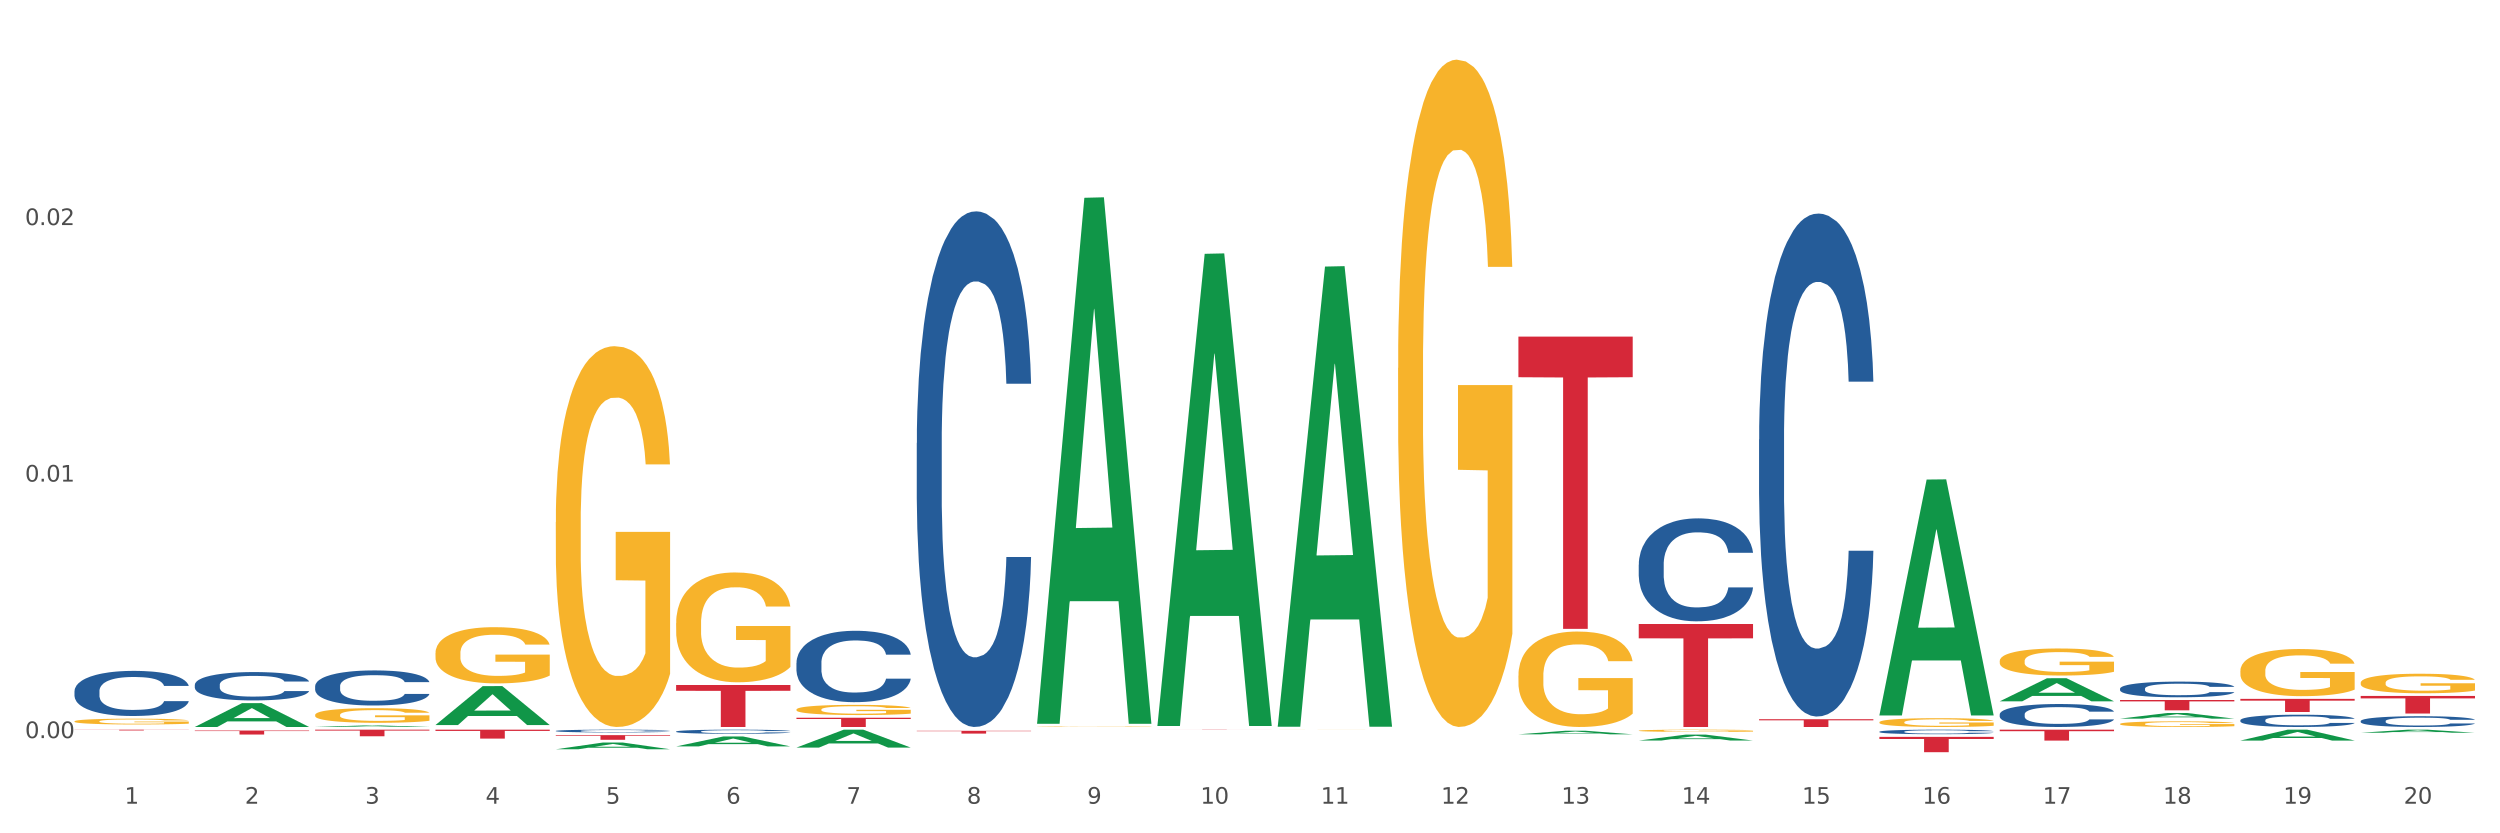 <?xml version="1.0" encoding="utf-8" standalone="no"?>
<!DOCTYPE svg PUBLIC "-//W3C//DTD SVG 1.1//EN"
  "http://www.w3.org/Graphics/SVG/1.1/DTD/svg11.dtd">
<svg xmlns:xlink="http://www.w3.org/1999/xlink" width="1080pt" height="360pt" viewBox="0 0 1080 360" xmlns="http://www.w3.org/2000/svg" version="1.1">
 <rect x="0" y="0" width="1080" height="360" fill="#333333" stroke="none"/>
 <defs>
  <style type="text/css">*{stroke-linejoin: round; stroke-linecap: butt}</style>
 </defs>
 <g id="figure_1">
  <g id="patch_1">
   <path d="M 0 360 
L 1080 360 
L 1080 0 
L 0 0 
z
" style="fill: #ffffff; stroke: #ffffff; stroke-linejoin: miter"/>
  </g>
  <g id="axes_1">
   <g id="matplotlib.axis_1">
    <g id="xtick_1">
     <g id="text_1">
      <!-- 1 -->
      <g style="fill: #4d4d4d" transform="translate(53.812 347.204) scale(0.096 -0.096)">
       <defs>
        <path id="DejaVuSans-31" d="M 794 531 
L 1825 531 
L 1825 4091 
L 703 3866 
L 703 4441 
L 1819 4666 
L 2450 4666 
L 2450 531 
L 3481 531 
L 3481 0 
L 794 0 
L 794 531 
z
" transform="scale(0.016)"/>
       </defs>
       <use xlink:href="#DejaVuSans-31"/>
      </g>
     </g>
    </g>
    <g id="xtick_2">
     <g id="text_2">
      <!-- 2 -->
      <g style="fill: #4d4d4d" transform="translate(105.793 347.204) scale(0.096 -0.096)">
       <defs>
        <path id="DejaVuSans-32" d="M 1228 531 
L 3431 531 
L 3431 0 
L 469 0 
L 469 531 
Q 828 903 1448 1529 
Q 2069 2156 2228 2338 
Q 2531 2678 2651 2914 
Q 2772 3150 2772 3378 
Q 2772 3750 2511 3984 
Q 2250 4219 1831 4219 
Q 1534 4219 1204 4116 
Q 875 4013 500 3803 
L 500 4441 
Q 881 4594 1212 4672 
Q 1544 4750 1819 4750 
Q 2544 4750 2975 4387 
Q 3406 4025 3406 3419 
Q 3406 3131 3298 2873 
Q 3191 2616 2906 2266 
Q 2828 2175 2409 1742 
Q 1991 1309 1228 531 
z
" transform="scale(0.016)"/>
       </defs>
       <use xlink:href="#DejaVuSans-32"/>
      </g>
     </g>
    </g>
    <g id="xtick_3">
     <g id="text_3">
      <!-- 3 -->
      <g style="fill: #4d4d4d" transform="translate(157.774 347.204) scale(0.096 -0.096)">
       <defs>
        <path id="DejaVuSans-33" d="M 2597 2516 
Q 3050 2419 3304 2112 
Q 3559 1806 3559 1356 
Q 3559 666 3084 287 
Q 2609 -91 1734 -91 
Q 1441 -91 1130 -33 
Q 819 25 488 141 
L 488 750 
Q 750 597 1062 519 
Q 1375 441 1716 441 
Q 2309 441 2620 675 
Q 2931 909 2931 1356 
Q 2931 1769 2642 2001 
Q 2353 2234 1838 2234 
L 1294 2234 
L 1294 2753 
L 1863 2753 
Q 2328 2753 2575 2939 
Q 2822 3125 2822 3475 
Q 2822 3834 2567 4026 
Q 2313 4219 1838 4219 
Q 1578 4219 1281 4162 
Q 984 4106 628 3988 
L 628 4550 
Q 988 4650 1302 4700 
Q 1616 4750 1894 4750 
Q 2613 4750 3031 4423 
Q 3450 4097 3450 3541 
Q 3450 3153 3228 2886 
Q 3006 2619 2597 2516 
z
" transform="scale(0.016)"/>
       </defs>
       <use xlink:href="#DejaVuSans-33"/>
      </g>
     </g>
    </g>
    <g id="xtick_4">
     <g id="text_4">
      <!-- 4 -->
      <g style="fill: #4d4d4d" transform="translate(209.756 347.204) scale(0.096 -0.096)">
       <defs>
        <path id="DejaVuSans-34" d="M 2419 4116 
L 825 1625 
L 2419 1625 
L 2419 4116 
z
M 2253 4666 
L 3047 4666 
L 3047 1625 
L 3713 1625 
L 3713 1100 
L 3047 1100 
L 3047 0 
L 2419 0 
L 2419 1100 
L 313 1100 
L 313 1709 
L 2253 4666 
z
" transform="scale(0.016)"/>
       </defs>
       <use xlink:href="#DejaVuSans-34"/>
      </g>
     </g>
    </g>
    <g id="xtick_5">
     <g id="text_5">
      <!-- 5 -->
      <g style="fill: #4d4d4d" transform="translate(261.737 347.204) scale(0.096 -0.096)">
       <defs>
        <path id="DejaVuSans-35" d="M 691 4666 
L 3169 4666 
L 3169 4134 
L 1269 4134 
L 1269 2991 
Q 1406 3038 1543 3061 
Q 1681 3084 1819 3084 
Q 2600 3084 3056 2656 
Q 3513 2228 3513 1497 
Q 3513 744 3044 326 
Q 2575 -91 1722 -91 
Q 1428 -91 1123 -41 
Q 819 9 494 109 
L 494 744 
Q 775 591 1075 516 
Q 1375 441 1709 441 
Q 2250 441 2565 725 
Q 2881 1009 2881 1497 
Q 2881 1984 2565 2268 
Q 2250 2553 1709 2553 
Q 1456 2553 1204 2497 
Q 953 2441 691 2322 
L 691 4666 
z
" transform="scale(0.016)"/>
       </defs>
       <use xlink:href="#DejaVuSans-35"/>
      </g>
     </g>
    </g>
    <g id="xtick_6">
     <g id="text_6">
      <!-- 6 -->
      <g style="fill: #4d4d4d" transform="translate(313.718 347.204) scale(0.096 -0.096)">
       <defs>
        <path id="DejaVuSans-36" d="M 2113 2584 
Q 1688 2584 1439 2293 
Q 1191 2003 1191 1497 
Q 1191 994 1439 701 
Q 1688 409 2113 409 
Q 2538 409 2786 701 
Q 3034 994 3034 1497 
Q 3034 2003 2786 2293 
Q 2538 2584 2113 2584 
z
M 3366 4563 
L 3366 3988 
Q 3128 4100 2886 4159 
Q 2644 4219 2406 4219 
Q 1781 4219 1451 3797 
Q 1122 3375 1075 2522 
Q 1259 2794 1537 2939 
Q 1816 3084 2150 3084 
Q 2853 3084 3261 2657 
Q 3669 2231 3669 1497 
Q 3669 778 3244 343 
Q 2819 -91 2113 -91 
Q 1303 -91 875 529 
Q 447 1150 447 2328 
Q 447 3434 972 4092 
Q 1497 4750 2381 4750 
Q 2619 4750 2861 4703 
Q 3103 4656 3366 4563 
z
" transform="scale(0.016)"/>
       </defs>
       <use xlink:href="#DejaVuSans-36"/>
      </g>
     </g>
    </g>
    <g id="xtick_7">
     <g id="text_7">
      <!-- 7 -->
      <g style="fill: #4d4d4d" transform="translate(365.699 347.204) scale(0.096 -0.096)">
       <defs>
        <path id="DejaVuSans-37" d="M 525 4666 
L 3525 4666 
L 3525 4397 
L 1831 0 
L 1172 0 
L 2766 4134 
L 525 4134 
L 525 4666 
z
" transform="scale(0.016)"/>
       </defs>
       <use xlink:href="#DejaVuSans-37"/>
      </g>
     </g>
    </g>
    <g id="xtick_8">
     <g id="text_8">
      <!-- 8 -->
      <g style="fill: #4d4d4d" transform="translate(417.68 347.204) scale(0.096 -0.096)">
       <defs>
        <path id="DejaVuSans-38" d="M 2034 2216 
Q 1584 2216 1326 1975 
Q 1069 1734 1069 1313 
Q 1069 891 1326 650 
Q 1584 409 2034 409 
Q 2484 409 2743 651 
Q 3003 894 3003 1313 
Q 3003 1734 2745 1975 
Q 2488 2216 2034 2216 
z
M 1403 2484 
Q 997 2584 770 2862 
Q 544 3141 544 3541 
Q 544 4100 942 4425 
Q 1341 4750 2034 4750 
Q 2731 4750 3128 4425 
Q 3525 4100 3525 3541 
Q 3525 3141 3298 2862 
Q 3072 2584 2669 2484 
Q 3125 2378 3379 2068 
Q 3634 1759 3634 1313 
Q 3634 634 3220 271 
Q 2806 -91 2034 -91 
Q 1263 -91 848 271 
Q 434 634 434 1313 
Q 434 1759 690 2068 
Q 947 2378 1403 2484 
z
M 1172 3481 
Q 1172 3119 1398 2916 
Q 1625 2713 2034 2713 
Q 2441 2713 2670 2916 
Q 2900 3119 2900 3481 
Q 2900 3844 2670 4047 
Q 2441 4250 2034 4250 
Q 1625 4250 1398 4047 
Q 1172 3844 1172 3481 
z
" transform="scale(0.016)"/>
       </defs>
       <use xlink:href="#DejaVuSans-38"/>
      </g>
     </g>
    </g>
    <g id="xtick_9">
     <g id="text_9">
      <!-- 9 -->
      <g style="fill: #4d4d4d" transform="translate(469.662 347.204) scale(0.096 -0.096)">
       <defs>
        <path id="DejaVuSans-39" d="M 703 97 
L 703 672 
Q 941 559 1184 500 
Q 1428 441 1663 441 
Q 2288 441 2617 861 
Q 2947 1281 2994 2138 
Q 2813 1869 2534 1725 
Q 2256 1581 1919 1581 
Q 1219 1581 811 2004 
Q 403 2428 403 3163 
Q 403 3881 828 4315 
Q 1253 4750 1959 4750 
Q 2769 4750 3195 4129 
Q 3622 3509 3622 2328 
Q 3622 1225 3098 567 
Q 2575 -91 1691 -91 
Q 1453 -91 1209 -44 
Q 966 3 703 97 
z
M 1959 2075 
Q 2384 2075 2632 2365 
Q 2881 2656 2881 3163 
Q 2881 3666 2632 3958 
Q 2384 4250 1959 4250 
Q 1534 4250 1286 3958 
Q 1038 3666 1038 3163 
Q 1038 2656 1286 2365 
Q 1534 2075 1959 2075 
z
" transform="scale(0.016)"/>
       </defs>
       <use xlink:href="#DejaVuSans-39"/>
      </g>
     </g>
    </g>
    <g id="xtick_10">
     <g id="text_10">
      <!-- 10 -->
      <g style="fill: #4d4d4d" transform="translate(518.589 347.204) scale(0.096 -0.096)">
       <defs>
        <path id="DejaVuSans-30" d="M 2034 4250 
Q 1547 4250 1301 3770 
Q 1056 3291 1056 2328 
Q 1056 1369 1301 889 
Q 1547 409 2034 409 
Q 2525 409 2770 889 
Q 3016 1369 3016 2328 
Q 3016 3291 2770 3770 
Q 2525 4250 2034 4250 
z
M 2034 4750 
Q 2819 4750 3233 4129 
Q 3647 3509 3647 2328 
Q 3647 1150 3233 529 
Q 2819 -91 2034 -91 
Q 1250 -91 836 529 
Q 422 1150 422 2328 
Q 422 3509 836 4129 
Q 1250 4750 2034 4750 
z
" transform="scale(0.016)"/>
       </defs>
       <use xlink:href="#DejaVuSans-31"/>
       <use xlink:href="#DejaVuSans-30" transform="translate(63.623 0)"/>
      </g>
     </g>
    </g>
    <g id="xtick_11">
     <g id="text_11">
      <!-- 11 -->
      <g style="fill: #4d4d4d" transform="translate(570.57 347.204) scale(0.096 -0.096)">
       <use xlink:href="#DejaVuSans-31"/>
       <use xlink:href="#DejaVuSans-31" transform="translate(63.623 0)"/>
      </g>
     </g>
    </g>
    <g id="xtick_12">
     <g id="text_12">
      <!-- 12 -->
      <g style="fill: #4d4d4d" transform="translate(622.551 347.204) scale(0.096 -0.096)">
       <use xlink:href="#DejaVuSans-31"/>
       <use xlink:href="#DejaVuSans-32" transform="translate(63.623 0)"/>
      </g>
     </g>
    </g>
    <g id="xtick_13">
     <g id="text_13">
      <!-- 13 -->
      <g style="fill: #4d4d4d" transform="translate(674.533 347.204) scale(0.096 -0.096)">
       <use xlink:href="#DejaVuSans-31"/>
       <use xlink:href="#DejaVuSans-33" transform="translate(63.623 0)"/>
      </g>
     </g>
    </g>
    <g id="xtick_14">
     <g id="text_14">
      <!-- 14 -->
      <g style="fill: #4d4d4d" transform="translate(726.514 347.204) scale(0.096 -0.096)">
       <use xlink:href="#DejaVuSans-31"/>
       <use xlink:href="#DejaVuSans-34" transform="translate(63.623 0)"/>
      </g>
     </g>
    </g>
    <g id="xtick_15">
     <g id="text_15">
      <!-- 15 -->
      <g style="fill: #4d4d4d" transform="translate(778.495 347.204) scale(0.096 -0.096)">
       <use xlink:href="#DejaVuSans-31"/>
       <use xlink:href="#DejaVuSans-35" transform="translate(63.623 0)"/>
      </g>
     </g>
    </g>
    <g id="xtick_16">
     <g id="text_16">
      <!-- 16 -->
      <g style="fill: #4d4d4d" transform="translate(830.476 347.204) scale(0.096 -0.096)">
       <use xlink:href="#DejaVuSans-31"/>
       <use xlink:href="#DejaVuSans-36" transform="translate(63.623 0)"/>
      </g>
     </g>
    </g>
    <g id="xtick_17">
     <g id="text_17">
      <!-- 17 -->
      <g style="fill: #4d4d4d" transform="translate(882.457 347.204) scale(0.096 -0.096)">
       <use xlink:href="#DejaVuSans-31"/>
       <use xlink:href="#DejaVuSans-37" transform="translate(63.623 0)"/>
      </g>
     </g>
    </g>
    <g id="xtick_18">
     <g id="text_18">
      <!-- 18 -->
      <g style="fill: #4d4d4d" transform="translate(934.439 347.204) scale(0.096 -0.096)">
       <use xlink:href="#DejaVuSans-31"/>
       <use xlink:href="#DejaVuSans-38" transform="translate(63.623 0)"/>
      </g>
     </g>
    </g>
    <g id="xtick_19">
     <g id="text_19">
      <!-- 19 -->
      <g style="fill: #4d4d4d" transform="translate(986.42 347.204) scale(0.096 -0.096)">
       <use xlink:href="#DejaVuSans-31"/>
       <use xlink:href="#DejaVuSans-39" transform="translate(63.623 0)"/>
      </g>
     </g>
    </g>
    <g id="xtick_20">
     <g id="text_20">
      <!-- 20 -->
      <g style="fill: #4d4d4d" transform="translate(1038.401 347.204) scale(0.096 -0.096)">
       <use xlink:href="#DejaVuSans-32"/>
       <use xlink:href="#DejaVuSans-30" transform="translate(63.623 0)"/>
      </g>
     </g>
    </g>
    <g id="xtick_21"/>
    <g id="xtick_22"/>
    <g id="xtick_23"/>
    <g id="xtick_24"/>
    <g id="xtick_25"/>
    <g id="xtick_26"/>
    <g id="xtick_27"/>
    <g id="xtick_28"/>
    <g id="xtick_29"/>
    <g id="xtick_30"/>
    <g id="xtick_31"/>
    <g id="xtick_32"/>
    <g id="xtick_33"/>
    <g id="xtick_34"/>
    <g id="xtick_35"/>
    <g id="xtick_36"/>
    <g id="xtick_37"/>
    <g id="xtick_38"/>
    <g id="xtick_39"/>
   </g>
   <g id="matplotlib.axis_2">
    <g id="ytick_1">
     <g id="text_21">
      <!-- 0.00 -->
      <g style="fill: #4d4d4d" transform="translate(10.8 318.863) scale(0.096 -0.096)">
       <defs>
        <path id="DejaVuSans-2e" d="M 684 794 
L 1344 794 
L 1344 0 
L 684 0 
L 684 794 
z
" transform="scale(0.016)"/>
       </defs>
       <use xlink:href="#DejaVuSans-30"/>
       <use xlink:href="#DejaVuSans-2e" transform="translate(63.623 0)"/>
       <use xlink:href="#DejaVuSans-30" transform="translate(95.41 0)"/>
       <use xlink:href="#DejaVuSans-30" transform="translate(159.033 0)"/>
      </g>
     </g>
    </g>
    <g id="ytick_2">
     <g id="text_22">
      <!-- 0.01 -->
      <g style="fill: #4d4d4d" transform="translate(10.8 208.048) scale(0.096 -0.096)">
       <use xlink:href="#DejaVuSans-30"/>
       <use xlink:href="#DejaVuSans-2e" transform="translate(63.623 0)"/>
       <use xlink:href="#DejaVuSans-30" transform="translate(95.41 0)"/>
       <use xlink:href="#DejaVuSans-31" transform="translate(159.033 0)"/>
      </g>
     </g>
    </g>
    <g id="ytick_3">
     <g id="text_23">
      <!-- 0.02 -->
      <g style="fill: #4d4d4d" transform="translate(10.8 97.234) scale(0.096 -0.096)">
       <use xlink:href="#DejaVuSans-30"/>
       <use xlink:href="#DejaVuSans-2e" transform="translate(63.623 0)"/>
       <use xlink:href="#DejaVuSans-30" transform="translate(95.41 0)"/>
       <use xlink:href="#DejaVuSans-32" transform="translate(159.033 0)"/>
      </g>
     </g>
    </g>
    <g id="ytick_4"/>
    <g id="ytick_5"/>
    <g id="ytick_6"/>
   </g>
   <g id="PolyCollection_1">
    <path d="M 84.156 314.038 
L 84.207 314.028 
L 104.571 303.748 
L 113.022 303.738 
L 133.538 314.057 
L 123.764 314.057 
L 119.335 311.654 
L 98.309 311.654 
L 98.156 311.693 
L 93.88 314.057 
L 84.156 314.057 
L 84.156 314.038 
L 100.956 310.22 
L 116.687 310.211 
L 108.898 305.938 
L 108.796 305.918 
L 108.695 305.947 
L 100.905 310.211 
L 100.956 310.22 
L 84.156 314.038 
z
" clip-path="url(#p4e87c203a9)" style="fill: #109648"/>
    <path d="M 551.987 315.236 
L 552.045 315.236 
L 552.045 315.235 
L 552.162 315.233 
L 552.745 315.23 
L 553.619 315.228 
L 554.261 315.226 
L 554.902 315.225 
L 555.66 315.224 
L 556.593 315.223 
L 558.284 315.221 
L 559.333 315.22 
L 560.616 315.219 
L 562.948 315.218 
L 564.639 315.217 
L 566.388 315.217 
L 569.245 315.216 
L 571.11 315.216 
L 573.093 315.215 
L 575.483 315.215 
L 577.29 315.215 
L 581.255 315.215 
L 584.636 315.216 
L 586.269 315.216 
L 588.368 315.217 
L 589.475 315.217 
L 591.283 315.218 
L 593.149 315.218 
L 594.431 315.219 
L 596.355 315.221 
L 597.813 315.222 
L 599.154 315.224 
L 599.853 315.225 
L 600.378 315.226 
L 600.844 315.227 
L 601.311 315.229 
L 590.816 315.229 
L 590.408 315.228 
L 589.767 315.227 
L 588.834 315.225 
L 588.018 315.224 
L 586.619 315.223 
L 585.336 315.223 
L 583.995 315.222 
L 582.363 315.222 
L 581.08 315.222 
L 579.273 315.221 
L 575.716 315.221 
L 573.326 315.222 
L 571.693 315.222 
L 570.644 315.223 
L 569.711 315.223 
L 568.662 315.224 
L 567.437 315.224 
L 566.563 315.225 
L 565.688 315.226 
L 564.988 315.227 
L 564.347 315.228 
L 563.822 315.23 
L 563.414 315.231 
L 563.064 315.232 
L 562.773 315.235 
L 562.773 315.241 
L 562.89 315.242 
L 563.181 315.244 
L 563.531 315.245 
L 564.114 315.246 
L 564.639 315.247 
L 565.63 315.249 
L 566.738 315.25 
L 567.612 315.251 
L 568.487 315.252 
L 570.002 315.253 
L 571.693 315.253 
L 573.151 315.254 
L 575.133 315.254 
L 576.474 315.254 
L 577.64 315.254 
L 580.497 315.254 
L 582.537 315.254 
L 584.811 315.254 
L 586.56 315.254 
L 588.018 315.253 
L 589.65 315.252 
L 590.7 315.252 
L 590.7 315.243 
L 577.873 315.243 
L 577.873 315.237 
L 601.369 315.237 
L 601.369 315.254 
L 600.378 315.255 
L 599.27 315.256 
L 598.104 315.256 
L 596.355 315.257 
L 594.256 315.258 
L 592.391 315.259 
L 590.408 315.259 
L 588.076 315.26 
L 585.044 315.26 
L 583.179 315.26 
L 580.847 315.26 
L 578.107 315.26 
L 575.716 315.26 
L 573.384 315.26 
L 570.935 315.26 
L 568.545 315.259 
L 566.738 315.259 
L 564.93 315.258 
L 563.006 315.257 
L 561.49 315.256 
L 560.324 315.256 
L 559.042 315.255 
L 557.642 315.253 
L 556.593 315.252 
L 555.66 315.251 
L 554.669 315.25 
L 553.969 315.248 
L 553.27 315.247 
L 552.862 315.246 
L 552.395 315.244 
L 552.045 315.241 
L 551.987 315.236 
z
" clip-path="url(#p4e87c203a9)" style="fill: #f7b32b"/>
    <path d="M 448.025 313.948 
L 448.083 313.947 
L 448.083 313.941 
L 448.2 313.935 
L 448.783 313.921 
L 449.657 313.909 
L 450.298 313.903 
L 450.94 313.898 
L 451.698 313.893 
L 452.631 313.888 
L 454.321 313.88 
L 455.371 313.876 
L 456.653 313.872 
L 458.985 313.866 
L 460.676 313.863 
L 462.425 313.86 
L 465.282 313.857 
L 467.148 313.855 
L 469.13 313.854 
L 471.52 313.853 
L 473.328 313.853 
L 477.292 313.854 
L 480.674 313.855 
L 482.306 313.857 
L 484.405 313.859 
L 485.513 313.86 
L 487.32 313.863 
L 489.186 313.867 
L 490.469 313.871 
L 492.393 313.877 
L 493.85 313.883 
L 495.191 313.891 
L 495.891 313.897 
L 496.416 313.902 
L 496.882 313.908 
L 497.348 313.917 
L 486.854 313.917 
L 486.446 313.91 
L 485.805 313.904 
L 484.872 313.898 
L 484.056 313.894 
L 482.656 313.89 
L 481.374 313.887 
L 480.033 313.884 
L 478.4 313.883 
L 477.118 313.882 
L 475.31 313.881 
L 471.754 313.881 
L 469.363 313.883 
L 467.731 313.884 
L 466.681 313.886 
L 465.749 313.888 
L 464.699 313.891 
L 463.475 313.894 
L 462.6 313.898 
L 461.726 313.902 
L 461.026 313.907 
L 460.385 313.912 
L 459.86 313.918 
L 459.452 313.924 
L 459.102 313.931 
L 458.811 313.942 
L 458.811 313.968 
L 458.927 313.974 
L 459.219 313.981 
L 459.569 313.987 
L 460.152 313.994 
L 460.676 313.999 
L 461.667 314.005 
L 462.775 314.011 
L 463.65 314.015 
L 464.524 314.018 
L 466.04 314.022 
L 467.731 314.025 
L 469.188 314.027 
L 471.171 314.029 
L 472.512 314.03 
L 473.678 314.03 
L 476.535 314.03 
L 478.575 314.029 
L 480.849 314.028 
L 482.598 314.027 
L 484.056 314.024 
L 485.688 314.021 
L 486.737 314.018 
L 486.737 313.979 
L 473.911 313.979 
L 473.911 313.953 
L 497.407 313.953 
L 497.407 314.029 
L 496.416 314.033 
L 495.308 314.036 
L 494.142 314.04 
L 492.393 314.043 
L 490.294 314.047 
L 488.428 314.05 
L 486.446 314.052 
L 484.114 314.054 
L 481.082 314.056 
L 479.216 314.057 
L 476.884 314.057 
L 474.144 314.057 
L 471.754 314.057 
L 469.422 314.056 
L 466.973 314.054 
L 464.583 314.052 
L 462.775 314.05 
L 460.968 314.047 
L 459.044 314.043 
L 457.528 314.039 
L 456.362 314.036 
L 455.079 314.031 
L 453.68 314.026 
L 452.631 314.021 
L 451.698 314.015 
L 450.707 314.009 
L 450.007 314.003 
L 449.307 313.996 
L 448.899 313.99 
L 448.433 313.982 
L 448.083 313.97 
L 448.025 313.948 
z
" clip-path="url(#p4e87c203a9)" style="fill: #f7b32b"/>
    <path d="M 344.062 306.533 
L 344.121 306.529 
L 344.121 306.384 
L 344.237 306.26 
L 344.82 305.959 
L 345.695 305.71 
L 346.336 305.577 
L 346.977 305.469 
L 347.735 305.361 
L 348.668 305.248 
L 350.359 305.084 
L 351.408 304.999 
L 352.691 304.911 
L 355.023 304.783 
L 356.714 304.71 
L 358.463 304.65 
L 361.32 304.578 
L 363.185 304.546 
L 365.168 304.522 
L 367.558 304.506 
L 369.365 304.502 
L 373.33 304.514 
L 376.712 304.55 
L 378.344 304.578 
L 380.443 304.626 
L 381.551 304.658 
L 383.358 304.722 
L 385.224 304.807 
L 386.506 304.879 
L 388.43 305.015 
L 389.888 305.152 
L 391.229 305.32 
L 391.928 305.437 
L 392.453 305.545 
L 392.92 305.67 
L 393.386 305.866 
L 382.892 305.866 
L 382.484 305.726 
L 381.842 305.593 
L 380.909 305.465 
L 380.093 305.385 
L 378.694 305.284 
L 377.411 305.22 
L 376.07 305.172 
L 374.438 305.132 
L 373.155 305.112 
L 371.348 305.096 
L 367.791 305.1 
L 365.401 305.132 
L 363.768 305.172 
L 362.719 305.208 
L 361.786 305.248 
L 360.737 305.304 
L 359.512 305.389 
L 358.638 305.465 
L 357.763 305.561 
L 357.064 305.658 
L 356.422 305.77 
L 355.898 305.89 
L 355.489 306.015 
L 355.14 306.167 
L 354.848 306.42 
L 354.848 306.97 
L 354.965 307.095 
L 355.256 307.259 
L 355.606 307.384 
L 356.189 307.532 
L 356.714 307.632 
L 357.705 307.777 
L 358.813 307.897 
L 359.687 307.974 
L 360.562 308.038 
L 362.078 308.126 
L 363.768 308.198 
L 365.226 308.242 
L 367.208 308.283 
L 368.549 308.299 
L 369.715 308.307 
L 372.572 308.307 
L 374.613 308.295 
L 376.886 308.267 
L 378.636 308.23 
L 380.093 308.186 
L 381.726 308.114 
L 382.775 308.046 
L 382.775 307.207 
L 369.948 307.203 
L 369.948 306.645 
L 393.444 306.645 
L 393.444 308.283 
L 392.453 308.367 
L 391.345 308.443 
L 390.179 308.511 
L 388.43 308.596 
L 386.331 308.676 
L 384.466 308.732 
L 382.484 308.78 
L 380.151 308.824 
L 377.12 308.865 
L 375.254 308.881 
L 372.922 308.893 
L 370.182 308.897 
L 367.791 308.889 
L 365.459 308.869 
L 363.011 308.833 
L 360.62 308.78 
L 358.813 308.728 
L 357.005 308.664 
L 355.081 308.58 
L 353.566 308.499 
L 352.399 308.427 
L 351.117 308.335 
L 349.718 308.214 
L 348.668 308.106 
L 347.735 307.994 
L 346.744 307.849 
L 346.045 307.725 
L 345.345 307.568 
L 344.937 307.452 
L 344.47 307.271 
L 344.121 307.018 
L 344.062 306.533 
z
" clip-path="url(#p4e87c203a9)" style="fill: #f7b32b"/>
    <path d="M 292.081 269.228 
L 292.139 269.185 
L 292.139 267.624 
L 292.256 266.281 
L 292.839 263.031 
L 293.713 260.344 
L 294.355 258.914 
L 294.996 257.744 
L 295.754 256.574 
L 296.687 255.36 
L 298.378 253.583 
L 299.427 252.673 
L 300.71 251.72 
L 303.042 250.333 
L 304.733 249.553 
L 306.482 248.903 
L 309.339 248.123 
L 311.204 247.776 
L 313.186 247.516 
L 315.577 247.343 
L 317.384 247.299 
L 321.349 247.429 
L 324.73 247.82 
L 326.363 248.123 
L 328.462 248.643 
L 329.569 248.99 
L 331.377 249.683 
L 333.243 250.593 
L 334.525 251.373 
L 336.449 252.847 
L 337.907 254.32 
L 339.248 256.14 
L 339.947 257.397 
L 340.472 258.567 
L 340.938 259.91 
L 341.405 262.034 
L 330.91 262.034 
L 330.502 260.517 
L 329.861 259.087 
L 328.928 257.7 
L 328.112 256.834 
L 326.713 255.75 
L 325.43 255.057 
L 324.089 254.537 
L 322.457 254.103 
L 321.174 253.887 
L 319.367 253.713 
L 315.81 253.757 
L 313.42 254.103 
L 311.787 254.537 
L 310.738 254.927 
L 309.805 255.36 
L 308.756 255.967 
L 307.531 256.877 
L 306.657 257.7 
L 305.782 258.74 
L 305.082 259.78 
L 304.441 260.994 
L 303.916 262.294 
L 303.508 263.637 
L 303.158 265.284 
L 302.867 268.014 
L 302.867 273.952 
L 302.984 275.295 
L 303.275 277.072 
L 303.625 278.415 
L 304.208 280.019 
L 304.733 281.102 
L 305.724 282.662 
L 306.832 283.962 
L 307.706 284.786 
L 308.581 285.479 
L 310.096 286.433 
L 311.787 287.213 
L 313.245 287.689 
L 315.227 288.123 
L 316.568 288.296 
L 317.734 288.383 
L 320.591 288.383 
L 322.631 288.253 
L 324.905 287.949 
L 326.654 287.559 
L 328.112 287.083 
L 329.744 286.303 
L 330.794 285.566 
L 330.794 276.508 
L 317.967 276.465 
L 317.967 270.441 
L 341.463 270.441 
L 341.463 288.123 
L 340.472 289.033 
L 339.364 289.856 
L 338.198 290.593 
L 336.449 291.503 
L 334.35 292.37 
L 332.485 292.976 
L 330.502 293.496 
L 328.17 293.973 
L 325.138 294.407 
L 323.273 294.58 
L 320.941 294.71 
L 318.2 294.753 
L 315.81 294.667 
L 313.478 294.45 
L 311.029 294.06 
L 308.639 293.496 
L 306.832 292.933 
L 305.024 292.24 
L 303.1 291.33 
L 301.584 290.463 
L 300.418 289.683 
L 299.136 288.686 
L 297.736 287.386 
L 296.687 286.216 
L 295.754 285.002 
L 294.763 283.442 
L 294.063 282.099 
L 293.364 280.409 
L 292.956 279.152 
L 292.489 277.202 
L 292.139 274.472 
L 292.081 269.228 
z
" clip-path="url(#p4e87c203a9)" style="fill: #f7b32b"/>
    <path d="M 240.1 225.566 
L 240.158 225.415 
L 240.158 220.007 
L 240.275 215.349 
L 240.858 204.081 
L 241.732 194.766 
L 242.374 189.808 
L 243.015 185.752 
L 243.773 181.695 
L 244.706 177.489 
L 246.396 171.329 
L 247.446 168.174 
L 248.729 164.869 
L 251.061 160.061 
L 252.751 157.356 
L 254.501 155.103 
L 257.357 152.399 
L 259.223 151.197 
L 261.205 150.295 
L 263.596 149.694 
L 265.403 149.544 
L 269.368 149.995 
L 272.749 151.347 
L 274.382 152.399 
L 276.481 154.201 
L 277.588 155.403 
L 279.396 157.807 
L 281.261 160.962 
L 282.544 163.667 
L 284.468 168.775 
L 285.926 173.883 
L 287.266 180.193 
L 287.966 184.55 
L 288.491 188.607 
L 288.957 193.264 
L 289.424 200.626 
L 278.929 200.626 
L 278.521 195.367 
L 277.88 190.409 
L 276.947 185.602 
L 276.131 182.597 
L 274.731 178.841 
L 273.449 176.437 
L 272.108 174.634 
L 270.475 173.132 
L 269.193 172.381 
L 267.385 171.78 
L 263.829 171.93 
L 261.438 173.132 
L 259.806 174.634 
L 258.757 175.986 
L 257.824 177.489 
L 256.774 179.592 
L 255.55 182.747 
L 254.675 185.602 
L 253.801 189.208 
L 253.101 192.813 
L 252.46 197.02 
L 251.935 201.527 
L 251.527 206.185 
L 251.177 211.894 
L 250.886 221.359 
L 250.886 241.942 
L 251.002 246.599 
L 251.294 252.759 
L 251.644 257.417 
L 252.227 262.976 
L 252.751 266.732 
L 253.743 272.14 
L 254.85 276.648 
L 255.725 279.502 
L 256.599 281.906 
L 258.115 285.211 
L 259.806 287.916 
L 261.264 289.568 
L 263.246 291.071 
L 264.587 291.672 
L 265.753 291.972 
L 268.61 291.972 
L 270.65 291.521 
L 272.924 290.47 
L 274.673 289.118 
L 276.131 287.465 
L 277.763 284.761 
L 278.813 282.206 
L 278.813 250.806 
L 265.986 250.656 
L 265.986 229.772 
L 289.482 229.772 
L 289.482 291.071 
L 288.491 294.226 
L 287.383 297.08 
L 286.217 299.634 
L 284.468 302.789 
L 282.369 305.794 
L 280.503 307.898 
L 278.521 309.7 
L 276.189 311.353 
L 273.157 312.856 
L 271.292 313.457 
L 268.96 313.907 
L 266.219 314.057 
L 263.829 313.757 
L 261.497 313.006 
L 259.048 311.654 
L 256.658 309.7 
L 254.85 307.747 
L 253.043 305.344 
L 251.119 302.188 
L 249.603 299.184 
L 248.437 296.479 
L 247.154 293.024 
L 245.755 288.517 
L 244.706 284.46 
L 243.773 280.253 
L 242.782 274.845 
L 242.082 270.187 
L 241.382 264.328 
L 240.974 259.971 
L 240.508 253.21 
L 240.158 243.745 
L 240.1 225.566 
z
" clip-path="url(#p4e87c203a9)" style="fill: #f7b32b"/>
    <path d="M 188.119 282.163 
L 188.177 282.141 
L 188.177 281.342 
L 188.294 280.654 
L 188.877 278.99 
L 189.751 277.615 
L 190.392 276.882 
L 191.034 276.283 
L 191.792 275.684 
L 192.725 275.063 
L 194.415 274.153 
L 195.465 273.687 
L 196.747 273.199 
L 199.079 272.489 
L 200.77 272.09 
L 202.519 271.757 
L 205.376 271.358 
L 207.242 271.18 
L 209.224 271.047 
L 211.614 270.958 
L 213.422 270.936 
L 217.386 271.003 
L 220.768 271.202 
L 222.4 271.358 
L 224.499 271.624 
L 225.607 271.802 
L 227.414 272.157 
L 229.28 272.622 
L 230.563 273.022 
L 232.487 273.776 
L 233.944 274.531 
L 235.285 275.462 
L 235.985 276.106 
L 236.51 276.705 
L 236.976 277.393 
L 237.442 278.48 
L 226.948 278.48 
L 226.54 277.703 
L 225.899 276.971 
L 224.966 276.261 
L 224.149 275.817 
L 222.75 275.263 
L 221.468 274.908 
L 220.127 274.642 
L 218.494 274.42 
L 217.212 274.309 
L 215.404 274.22 
L 211.848 274.242 
L 209.457 274.42 
L 207.825 274.642 
L 206.775 274.841 
L 205.843 275.063 
L 204.793 275.374 
L 203.569 275.84 
L 202.694 276.261 
L 201.82 276.794 
L 201.12 277.326 
L 200.479 277.947 
L 199.954 278.613 
L 199.546 279.301 
L 199.196 280.144 
L 198.905 281.542 
L 198.905 284.582 
L 199.021 285.269 
L 199.313 286.179 
L 199.662 286.867 
L 200.246 287.688 
L 200.77 288.242 
L 201.761 289.041 
L 202.869 289.707 
L 203.744 290.128 
L 204.618 290.483 
L 206.134 290.972 
L 207.825 291.371 
L 209.282 291.615 
L 211.265 291.837 
L 212.606 291.926 
L 213.772 291.97 
L 216.628 291.97 
L 218.669 291.903 
L 220.943 291.748 
L 222.692 291.548 
L 224.149 291.304 
L 225.782 290.905 
L 226.831 290.528 
L 226.831 285.891 
L 214.005 285.868 
L 214.005 282.784 
L 237.501 282.784 
L 237.501 291.837 
L 236.51 292.303 
L 235.402 292.724 
L 234.236 293.102 
L 232.487 293.567 
L 230.388 294.011 
L 228.522 294.322 
L 226.54 294.588 
L 224.208 294.832 
L 221.176 295.054 
L 219.31 295.143 
L 216.978 295.209 
L 214.238 295.232 
L 211.848 295.187 
L 209.516 295.076 
L 207.067 294.877 
L 204.676 294.588 
L 202.869 294.3 
L 201.062 293.945 
L 199.138 293.479 
L 197.622 293.035 
L 196.456 292.636 
L 195.173 292.125 
L 193.774 291.46 
L 192.725 290.861 
L 191.792 290.239 
L 190.801 289.441 
L 190.101 288.753 
L 189.401 287.887 
L 188.993 287.244 
L 188.527 286.246 
L 188.177 284.848 
L 188.119 282.163 
z
" clip-path="url(#p4e87c203a9)" style="fill: #f7b32b"/>
    <path d="M 136.137 308.854 
L 136.196 308.849 
L 136.196 308.641 
L 136.312 308.462 
L 136.895 308.029 
L 137.77 307.671 
L 138.411 307.48 
L 139.053 307.324 
L 139.81 307.168 
L 140.743 307.006 
L 142.434 306.77 
L 143.484 306.648 
L 144.766 306.521 
L 147.098 306.337 
L 148.789 306.233 
L 150.538 306.146 
L 153.395 306.042 
L 155.261 305.996 
L 157.243 305.961 
L 159.633 305.938 
L 161.441 305.932 
L 165.405 305.95 
L 168.787 306.002 
L 170.419 306.042 
L 172.518 306.111 
L 173.626 306.158 
L 175.433 306.25 
L 177.299 306.371 
L 178.582 306.475 
L 180.506 306.672 
L 181.963 306.868 
L 183.304 307.11 
L 184.004 307.278 
L 184.528 307.434 
L 184.995 307.613 
L 185.461 307.896 
L 174.967 307.896 
L 174.559 307.694 
L 173.917 307.503 
L 172.985 307.318 
L 172.168 307.203 
L 170.769 307.058 
L 169.486 306.966 
L 168.145 306.897 
L 166.513 306.839 
L 165.23 306.81 
L 163.423 306.787 
L 159.866 306.793 
L 157.476 306.839 
L 155.844 306.897 
L 154.794 306.949 
L 153.861 307.006 
L 152.812 307.087 
L 151.588 307.209 
L 150.713 307.318 
L 149.838 307.457 
L 149.139 307.595 
L 148.498 307.757 
L 147.973 307.93 
L 147.565 308.109 
L 147.215 308.329 
L 146.923 308.693 
L 146.923 309.484 
L 147.04 309.663 
L 147.331 309.899 
L 147.681 310.078 
L 148.264 310.292 
L 148.789 310.436 
L 149.78 310.644 
L 150.888 310.818 
L 151.762 310.927 
L 152.637 311.02 
L 154.153 311.147 
L 155.844 311.251 
L 157.301 311.314 
L 159.283 311.372 
L 160.624 311.395 
L 161.79 311.407 
L 164.647 311.407 
L 166.688 311.389 
L 168.962 311.349 
L 170.711 311.297 
L 172.168 311.233 
L 173.801 311.129 
L 174.85 311.031 
L 174.85 309.824 
L 162.024 309.819 
L 162.024 309.016 
L 185.52 309.016 
L 185.52 311.372 
L 184.528 311.493 
L 183.421 311.603 
L 182.255 311.701 
L 180.506 311.822 
L 178.407 311.938 
L 176.541 312.019 
L 174.559 312.088 
L 172.227 312.151 
L 169.195 312.209 
L 167.329 312.232 
L 164.997 312.25 
L 162.257 312.255 
L 159.866 312.244 
L 157.534 312.215 
L 155.086 312.163 
L 152.695 312.088 
L 150.888 312.013 
L 149.081 311.92 
L 147.157 311.799 
L 145.641 311.684 
L 144.475 311.58 
L 143.192 311.447 
L 141.793 311.274 
L 140.743 311.118 
L 139.81 310.956 
L 138.819 310.748 
L 138.12 310.569 
L 137.42 310.344 
L 137.012 310.177 
L 136.546 309.917 
L 136.196 309.553 
L 136.137 308.854 
z
" clip-path="url(#p4e87c203a9)" style="fill: #f7b32b"/>
    <path d="M 32.175 311.627 
L 32.233 311.625 
L 32.233 311.542 
L 32.35 311.472 
L 32.933 311.3 
L 33.807 311.158 
L 34.449 311.083 
L 35.09 311.021 
L 35.848 310.959 
L 36.781 310.895 
L 38.472 310.802 
L 39.521 310.754 
L 40.804 310.703 
L 43.136 310.63 
L 44.827 310.589 
L 46.576 310.555 
L 49.433 310.514 
L 51.298 310.495 
L 53.28 310.482 
L 55.671 310.473 
L 57.478 310.47 
L 61.443 310.477 
L 64.824 310.498 
L 66.457 310.514 
L 68.556 310.541 
L 69.663 310.559 
L 71.471 310.596 
L 73.337 310.644 
L 74.619 310.685 
L 76.543 310.763 
L 78.001 310.841 
L 79.342 310.937 
L 80.041 311.003 
L 80.566 311.065 
L 81.032 311.136 
L 81.499 311.248 
L 71.004 311.248 
L 70.596 311.168 
L 69.955 311.092 
L 69.022 311.019 
L 68.206 310.973 
L 66.807 310.916 
L 65.524 310.879 
L 64.183 310.852 
L 62.551 310.829 
L 61.268 310.818 
L 59.461 310.809 
L 55.904 310.811 
L 53.514 310.829 
L 51.881 310.852 
L 50.832 310.873 
L 49.899 310.895 
L 48.849 310.927 
L 47.625 310.975 
L 46.751 311.019 
L 45.876 311.074 
L 45.176 311.129 
L 44.535 311.193 
L 44.01 311.261 
L 43.602 311.332 
L 43.252 311.419 
L 42.961 311.563 
L 42.961 311.876 
L 43.078 311.947 
L 43.369 312.041 
L 43.719 312.112 
L 44.302 312.196 
L 44.827 312.253 
L 45.818 312.336 
L 46.926 312.404 
L 47.8 312.448 
L 48.675 312.484 
L 50.19 312.535 
L 51.881 312.576 
L 53.339 312.601 
L 55.321 312.624 
L 56.662 312.633 
L 57.828 312.638 
L 60.685 312.638 
L 62.725 312.631 
L 64.999 312.615 
L 66.748 312.594 
L 68.206 312.569 
L 69.838 312.528 
L 70.888 312.489 
L 70.888 312.011 
L 58.061 312.009 
L 58.061 311.691 
L 81.557 311.691 
L 81.557 312.624 
L 80.566 312.672 
L 79.458 312.715 
L 78.292 312.754 
L 76.543 312.802 
L 74.444 312.848 
L 72.579 312.88 
L 70.596 312.907 
L 68.264 312.932 
L 65.232 312.955 
L 63.367 312.964 
L 61.035 312.971 
L 58.294 312.974 
L 55.904 312.969 
L 53.572 312.958 
L 51.123 312.937 
L 48.733 312.907 
L 46.926 312.878 
L 45.118 312.841 
L 43.194 312.793 
L 41.678 312.747 
L 40.512 312.706 
L 39.23 312.654 
L 37.83 312.585 
L 36.781 312.523 
L 35.848 312.459 
L 34.857 312.377 
L 34.157 312.306 
L 33.458 312.217 
L 33.05 312.151 
L 32.583 312.048 
L 32.233 311.904 
L 32.175 311.627 
z
" clip-path="url(#p4e87c203a9)" style="fill: #f7b32b"/>
    <path d="M 1019.818 311.495 
L 1019.876 311.491 
L 1019.876 311.372 
L 1020.051 311.21 
L 1020.693 310.913 
L 1021.511 310.687 
L 1022.912 310.424 
L 1023.67 310.313 
L 1024.663 310.19 
L 1026.706 309.99 
L 1029.041 309.82 
L 1030.675 309.727 
L 1031.901 309.667 
L 1034.644 309.561 
L 1036.22 309.514 
L 1037.855 309.476 
L 1039.256 309.451 
L 1041.59 309.421 
L 1043.458 309.408 
L 1045.618 309.404 
L 1047.427 309.408 
L 1049.821 309.425 
L 1053.323 309.476 
L 1054.666 309.506 
L 1056.475 309.557 
L 1058.343 309.625 
L 1059.861 309.693 
L 1061.612 309.791 
L 1063.421 309.918 
L 1065.172 310.08 
L 1066.398 310.228 
L 1067.39 310.386 
L 1068.266 310.577 
L 1068.908 310.785 
L 1069.2 310.959 
L 1058.518 310.959 
L 1058.226 310.802 
L 1057.642 310.632 
L 1057.059 310.517 
L 1056.417 310.424 
L 1055.424 310.318 
L 1054.549 310.25 
L 1053.09 310.169 
L 1051.747 310.118 
L 1050.638 310.088 
L 1049.295 310.063 
L 1046.435 310.037 
L 1044.392 310.037 
L 1043.108 310.046 
L 1041.532 310.067 
L 1040.189 310.097 
L 1038.613 310.148 
L 1037.388 310.203 
L 1036.162 310.275 
L 1035.461 310.326 
L 1034.411 310.42 
L 1033.71 310.496 
L 1032.776 310.628 
L 1032.251 310.721 
L 1031.317 310.964 
L 1030.908 311.142 
L 1030.733 311.265 
L 1030.617 311.401 
L 1030.617 312.064 
L 1030.967 312.362 
L 1031.259 312.489 
L 1031.726 312.634 
L 1032.601 312.821 
L 1033.885 313.003 
L 1035.228 313.135 
L 1036.337 313.216 
L 1037.388 313.275 
L 1038.438 313.322 
L 1039.722 313.365 
L 1040.773 313.39 
L 1042.349 313.416 
L 1044.217 313.428 
L 1045.676 313.428 
L 1048.653 313.407 
L 1049.996 313.386 
L 1051.28 313.356 
L 1052.681 313.309 
L 1053.79 313.258 
L 1054.432 313.22 
L 1055.483 313.139 
L 1056.3 313.054 
L 1057 312.957 
L 1057.467 312.872 
L 1057.993 312.744 
L 1058.401 312.6 
L 1058.518 312.523 
L 1069.2 312.523 
L 1068.967 312.676 
L 1068.558 312.825 
L 1067.741 313.025 
L 1067.099 313.139 
L 1066.106 313.28 
L 1065.056 313.399 
L 1063.596 313.53 
L 1062.254 313.628 
L 1060.853 313.713 
L 1059.335 313.79 
L 1056.592 313.896 
L 1055.599 313.926 
L 1053.498 313.977 
L 1051.864 314.006 
L 1049.47 314.036 
L 1047.019 314.053 
L 1044.451 314.057 
L 1042.174 314.049 
L 1039.664 314.023 
L 1038.088 313.998 
L 1036.337 313.96 
L 1034.294 313.9 
L 1032.368 313.828 
L 1030.558 313.743 
L 1028.865 313.645 
L 1027.289 313.535 
L 1025.246 313.352 
L 1023.729 313.173 
L 1022.62 313.008 
L 1021.861 312.867 
L 1021.102 312.689 
L 1020.693 312.566 
L 1020.051 312.268 
L 1019.818 311.992 
L 1019.818 311.495 
z
" clip-path="url(#p4e87c203a9)" style="fill: #255c99"/>
    <path d="M 603.968 158.982 
L 604.027 158.719 
L 604.027 149.241 
L 604.143 141.079 
L 604.726 121.332 
L 605.601 105.009 
L 606.242 96.32 
L 606.883 89.211 
L 607.641 82.103 
L 608.574 74.731 
L 610.265 63.936 
L 611.314 58.407 
L 612.597 52.615 
L 614.929 44.19 
L 616.62 39.45 
L 618.369 35.501 
L 621.226 30.762 
L 623.091 28.656 
L 625.074 27.076 
L 627.464 26.023 
L 629.271 25.759 
L 633.236 26.549 
L 636.618 28.919 
L 638.25 30.762 
L 640.349 33.921 
L 641.457 36.028 
L 643.264 40.24 
L 645.13 45.769 
L 646.412 50.508 
L 648.336 59.46 
L 649.794 68.412 
L 651.135 79.47 
L 651.835 87.105 
L 652.359 94.214 
L 652.826 102.376 
L 653.292 115.277 
L 642.798 115.277 
L 642.39 106.062 
L 641.748 97.373 
L 640.815 88.948 
L 639.999 83.682 
L 638.6 77.1 
L 637.317 72.888 
L 635.976 69.728 
L 634.344 67.095 
L 633.061 65.779 
L 631.254 64.726 
L 627.697 64.989 
L 625.307 67.095 
L 623.674 69.728 
L 622.625 72.098 
L 621.692 74.731 
L 620.643 78.417 
L 619.418 83.946 
L 618.544 88.948 
L 617.669 95.267 
L 616.97 101.586 
L 616.328 108.958 
L 615.804 116.856 
L 615.396 125.018 
L 615.046 135.023 
L 614.754 151.61 
L 614.754 187.68 
L 614.871 195.842 
L 615.162 206.637 
L 615.512 214.799 
L 616.095 224.54 
L 616.62 231.122 
L 617.611 240.601 
L 618.719 248.499 
L 619.593 253.502 
L 620.468 257.714 
L 621.984 263.507 
L 623.674 268.246 
L 625.132 271.142 
L 627.114 273.775 
L 628.455 274.828 
L 629.621 275.354 
L 632.478 275.354 
L 634.519 274.565 
L 636.792 272.722 
L 638.542 270.352 
L 639.999 267.456 
L 641.632 262.717 
L 642.681 258.241 
L 642.681 203.214 
L 629.855 202.951 
L 629.855 166.354 
L 653.35 166.354 
L 653.35 273.775 
L 652.359 279.304 
L 651.251 284.306 
L 650.085 288.782 
L 648.336 294.311 
L 646.237 299.577 
L 644.372 303.263 
L 642.39 306.422 
L 640.057 309.318 
L 637.026 311.951 
L 635.16 313.004 
L 632.828 313.794 
L 630.088 314.057 
L 627.697 313.531 
L 625.365 312.214 
L 622.917 309.845 
L 620.526 306.422 
L 618.719 302.999 
L 616.911 298.787 
L 614.987 293.258 
L 613.472 287.992 
L 612.305 283.253 
L 611.023 277.197 
L 609.624 269.299 
L 608.574 262.19 
L 607.641 254.818 
L 606.65 245.34 
L 605.951 237.178 
L 605.251 226.91 
L 604.843 219.275 
L 604.376 207.427 
L 604.027 190.84 
L 603.968 158.982 
z
" clip-path="url(#p4e87c203a9)" style="fill: #f7b32b"/>
    <path d="M 967.837 311.135 
L 967.895 311.13 
L 967.895 310.995 
L 968.07 310.811 
L 968.712 310.471 
L 969.529 310.214 
L 970.93 309.914 
L 971.689 309.788 
L 972.681 309.647 
L 974.724 309.42 
L 977.059 309.226 
L 978.694 309.119 
L 979.92 309.051 
L 982.663 308.93 
L 984.239 308.877 
L 985.873 308.833 
L 987.274 308.804 
L 989.609 308.77 
L 991.477 308.756 
L 993.637 308.751 
L 995.446 308.756 
L 997.84 308.775 
L 1001.342 308.833 
L 1002.684 308.867 
L 1004.494 308.925 
L 1006.362 309.003 
L 1007.879 309.08 
L 1009.631 309.192 
L 1011.44 309.337 
L 1013.191 309.521 
L 1014.417 309.691 
L 1015.409 309.87 
L 1016.285 310.088 
L 1016.927 310.326 
L 1017.219 310.525 
L 1006.537 310.525 
L 1006.245 310.345 
L 1005.661 310.151 
L 1005.078 310.021 
L 1004.435 309.914 
L 1003.443 309.793 
L 1002.568 309.715 
L 1001.108 309.623 
L 999.766 309.565 
L 998.657 309.531 
L 997.314 309.502 
L 994.454 309.473 
L 992.411 309.473 
L 991.127 309.483 
L 989.551 309.507 
L 988.208 309.541 
L 986.632 309.599 
L 985.406 309.662 
L 984.181 309.744 
L 983.48 309.803 
L 982.429 309.909 
L 981.729 309.996 
L 980.795 310.147 
L 980.27 310.253 
L 979.336 310.529 
L 978.927 310.733 
L 978.752 310.874 
L 978.635 311.029 
L 978.635 311.785 
L 978.986 312.124 
L 979.277 312.269 
L 979.744 312.434 
L 980.62 312.647 
L 981.904 312.856 
L 983.247 313.006 
L 984.356 313.098 
L 985.406 313.166 
L 986.457 313.219 
L 987.741 313.268 
L 988.792 313.297 
L 990.368 313.326 
L 992.236 313.34 
L 993.695 313.34 
L 996.672 313.316 
L 998.015 313.292 
L 999.299 313.258 
L 1000.7 313.205 
L 1001.809 313.146 
L 1002.451 313.103 
L 1003.502 313.011 
L 1004.319 312.914 
L 1005.019 312.802 
L 1005.486 312.705 
L 1006.012 312.56 
L 1006.42 312.395 
L 1006.537 312.308 
L 1017.219 312.308 
L 1016.985 312.482 
L 1016.577 312.652 
L 1015.76 312.88 
L 1015.117 313.011 
L 1014.125 313.171 
L 1013.074 313.306 
L 1011.615 313.457 
L 1010.273 313.568 
L 1008.872 313.665 
L 1007.354 313.752 
L 1004.611 313.873 
L 1003.618 313.907 
L 1001.517 313.965 
L 999.883 313.999 
L 997.489 314.033 
L 995.038 314.053 
L 992.469 314.057 
L 990.193 314.048 
L 987.683 314.019 
L 986.107 313.99 
L 984.356 313.946 
L 982.313 313.878 
L 980.386 313.796 
L 978.577 313.699 
L 976.884 313.587 
L 975.308 313.461 
L 973.265 313.253 
L 971.748 313.049 
L 970.638 312.86 
L 969.88 312.701 
L 969.121 312.497 
L 968.712 312.356 
L 968.07 312.017 
L 967.837 311.702 
L 967.837 311.135 
z
" clip-path="url(#p4e87c203a9)" style="fill: #255c99"/>
    <path d="M 863.874 308.593 
L 863.933 308.584 
L 863.933 308.331 
L 864.108 307.986 
L 864.75 307.352 
L 865.567 306.872 
L 866.968 306.31 
L 867.727 306.074 
L 868.719 305.811 
L 870.762 305.386 
L 873.097 305.023 
L 874.731 304.824 
L 875.957 304.697 
L 878.701 304.47 
L 880.277 304.371 
L 881.911 304.289 
L 883.312 304.235 
L 885.647 304.171 
L 887.515 304.144 
L 889.674 304.135 
L 891.484 304.144 
L 893.877 304.18 
L 897.379 304.289 
L 898.722 304.353 
L 900.531 304.461 
L 902.399 304.606 
L 903.917 304.751 
L 905.668 304.96 
L 907.478 305.231 
L 909.229 305.576 
L 910.455 305.893 
L 911.447 306.228 
L 912.322 306.636 
L 912.965 307.08 
L 913.256 307.452 
L 902.574 307.452 
L 902.283 307.116 
L 901.699 306.754 
L 901.115 306.509 
L 900.473 306.31 
L 899.481 306.083 
L 898.605 305.938 
L 897.146 305.766 
L 895.803 305.657 
L 894.694 305.594 
L 893.352 305.54 
L 890.492 305.485 
L 888.449 305.485 
L 887.164 305.503 
L 885.588 305.549 
L 884.246 305.612 
L 882.67 305.721 
L 881.444 305.839 
L 880.218 305.993 
L 879.518 306.101 
L 878.467 306.301 
L 877.767 306.464 
L 876.833 306.745 
L 876.307 306.944 
L 875.373 307.461 
L 874.965 307.841 
L 874.79 308.104 
L 874.673 308.394 
L 874.673 309.808 
L 875.023 310.442 
L 875.315 310.714 
L 875.782 311.022 
L 876.658 311.421 
L 877.942 311.81 
L 879.284 312.091 
L 880.393 312.263 
L 881.444 312.39 
L 882.495 312.49 
L 883.779 312.58 
L 884.83 312.635 
L 886.406 312.689 
L 888.273 312.716 
L 889.733 312.716 
L 892.71 312.671 
L 894.052 312.626 
L 895.336 312.562 
L 896.737 312.463 
L 897.846 312.354 
L 898.488 312.272 
L 899.539 312.1 
L 900.356 311.919 
L 901.057 311.711 
L 901.524 311.529 
L 902.049 311.257 
L 902.458 310.949 
L 902.574 310.786 
L 913.256 310.786 
L 913.023 311.112 
L 912.614 311.43 
L 911.797 311.855 
L 911.155 312.1 
L 910.163 312.399 
L 909.112 312.653 
L 907.653 312.934 
L 906.31 313.142 
L 904.909 313.323 
L 903.392 313.487 
L 900.648 313.713 
L 899.656 313.777 
L 897.555 313.885 
L 895.92 313.949 
L 893.527 314.012 
L 891.075 314.048 
L 888.507 314.057 
L 886.23 314.039 
L 883.72 313.985 
L 882.144 313.931 
L 880.393 313.849 
L 878.35 313.722 
L 876.424 313.568 
L 874.615 313.387 
L 872.922 313.178 
L 871.346 312.943 
L 869.303 312.553 
L 867.785 312.173 
L 866.676 311.819 
L 865.917 311.52 
L 865.158 311.14 
L 864.75 310.877 
L 864.108 310.243 
L 863.874 309.654 
L 863.874 308.593 
z
" clip-path="url(#p4e87c203a9)" style="fill: #255c99"/>
    <path d="M 811.893 316.097 
L 811.951 316.095 
L 811.951 316.045 
L 812.127 315.977 
L 812.769 315.851 
L 813.586 315.756 
L 814.987 315.645 
L 815.746 315.599 
L 816.738 315.547 
L 818.781 315.463 
L 821.116 315.391 
L 822.75 315.351 
L 823.976 315.326 
L 826.719 315.282 
L 828.295 315.262 
L 829.93 315.246 
L 831.331 315.235 
L 833.666 315.222 
L 835.533 315.217 
L 837.693 315.215 
L 839.503 315.217 
L 841.896 315.224 
L 845.398 315.246 
L 846.741 315.258 
L 848.55 315.28 
L 850.418 315.308 
L 851.936 315.337 
L 853.687 315.378 
L 855.496 315.432 
L 857.248 315.5 
L 858.473 315.563 
L 859.466 315.629 
L 860.341 315.71 
L 860.983 315.798 
L 861.275 315.871 
L 850.593 315.871 
L 850.301 315.805 
L 849.718 315.733 
L 849.134 315.685 
L 848.492 315.645 
L 847.5 315.6 
L 846.624 315.572 
L 845.165 315.538 
L 843.822 315.516 
L 842.713 315.504 
L 841.371 315.493 
L 838.51 315.482 
L 836.467 315.482 
L 835.183 315.486 
L 833.607 315.495 
L 832.265 315.507 
L 830.689 315.529 
L 829.463 315.552 
L 828.237 315.583 
L 827.537 315.604 
L 826.486 315.643 
L 825.785 315.676 
L 824.851 315.731 
L 824.326 315.771 
L 823.392 315.873 
L 822.984 315.948 
L 822.808 316 
L 822.692 316.057 
L 822.692 316.337 
L 823.042 316.462 
L 823.334 316.516 
L 823.801 316.577 
L 824.676 316.656 
L 825.961 316.733 
L 827.303 316.788 
L 828.412 316.822 
L 829.463 316.847 
L 830.513 316.867 
L 831.798 316.885 
L 832.848 316.896 
L 834.424 316.907 
L 836.292 316.912 
L 837.752 316.912 
L 840.728 316.903 
L 842.071 316.894 
L 843.355 316.881 
L 844.756 316.862 
L 845.865 316.84 
L 846.507 316.824 
L 847.558 316.79 
L 848.375 316.754 
L 849.076 316.713 
L 849.543 316.677 
L 850.068 316.623 
L 850.476 316.563 
L 850.593 316.53 
L 861.275 316.53 
L 861.042 316.595 
L 860.633 316.657 
L 859.816 316.742 
L 859.174 316.79 
L 858.182 316.849 
L 857.131 316.899 
L 855.672 316.955 
L 854.329 316.996 
L 852.928 317.032 
L 851.41 317.064 
L 848.667 317.109 
L 847.675 317.122 
L 845.573 317.143 
L 843.939 317.156 
L 841.546 317.168 
L 839.094 317.175 
L 836.526 317.177 
L 834.249 317.173 
L 831.739 317.163 
L 830.163 317.152 
L 828.412 317.136 
L 826.369 317.111 
L 824.443 317.08 
L 822.633 317.044 
L 820.941 317.003 
L 819.365 316.957 
L 817.322 316.88 
L 815.804 316.804 
L 814.695 316.735 
L 813.936 316.675 
L 813.177 316.6 
L 812.769 316.548 
L 812.127 316.423 
L 811.893 316.306 
L 811.893 316.097 
z
" clip-path="url(#p4e87c203a9)" style="fill: #255c99"/>
    <path d="M 759.912 189.889 
L 759.97 189.69 
L 759.97 184.134 
L 760.145 176.593 
L 760.787 162.703 
L 761.605 152.185 
L 763.006 139.882 
L 763.764 134.723 
L 764.757 128.968 
L 766.8 119.641 
L 769.135 111.704 
L 770.769 107.338 
L 771.995 104.56 
L 774.738 99.599 
L 776.314 97.416 
L 777.949 95.63 
L 779.349 94.439 
L 781.684 93.05 
L 783.552 92.455 
L 785.712 92.256 
L 787.521 92.455 
L 789.915 93.249 
L 793.417 95.63 
L 794.76 97.019 
L 796.569 99.4 
L 798.437 102.575 
L 799.955 105.75 
L 801.706 110.315 
L 803.515 116.268 
L 805.266 123.808 
L 806.492 130.754 
L 807.484 138.096 
L 808.36 147.026 
L 809.002 156.749 
L 809.294 164.885 
L 798.612 164.885 
L 798.32 157.543 
L 797.736 149.606 
L 797.153 144.248 
L 796.511 139.882 
L 795.518 134.921 
L 794.643 131.746 
L 793.183 127.976 
L 791.841 125.594 
L 790.732 124.205 
L 789.389 123.015 
L 786.529 121.824 
L 784.486 121.824 
L 783.202 122.221 
L 781.626 123.213 
L 780.283 124.602 
L 778.707 126.983 
L 777.482 129.563 
L 776.256 132.937 
L 775.555 135.318 
L 774.505 139.684 
L 773.804 143.256 
L 772.87 149.407 
L 772.345 153.773 
L 771.411 165.084 
L 771.002 173.418 
L 770.827 179.173 
L 770.711 185.523 
L 770.711 216.48 
L 771.061 230.371 
L 771.353 236.324 
L 771.82 243.071 
L 772.695 251.802 
L 773.979 260.335 
L 775.322 266.487 
L 776.431 270.257 
L 777.482 273.035 
L 778.532 275.218 
L 779.816 277.203 
L 780.867 278.393 
L 782.443 279.584 
L 784.311 280.179 
L 785.77 280.179 
L 788.747 279.187 
L 790.09 278.195 
L 791.374 276.806 
L 792.775 274.623 
L 793.884 272.242 
L 794.526 270.456 
L 795.577 266.685 
L 796.394 262.716 
L 797.094 258.152 
L 797.561 254.183 
L 798.087 248.23 
L 798.495 241.483 
L 798.612 237.911 
L 809.294 237.911 
L 809.061 245.055 
L 808.652 252.001 
L 807.835 261.327 
L 807.193 266.685 
L 806.2 273.234 
L 805.15 278.79 
L 803.69 284.942 
L 802.348 289.506 
L 800.947 293.475 
L 799.429 297.047 
L 796.686 302.008 
L 795.693 303.397 
L 793.592 305.778 
L 791.958 307.167 
L 789.564 308.556 
L 787.113 309.35 
L 784.545 309.548 
L 782.268 309.151 
L 779.758 307.961 
L 778.182 306.77 
L 776.431 304.984 
L 774.388 302.206 
L 772.462 298.832 
L 770.652 294.864 
L 768.959 290.3 
L 767.383 285.14 
L 765.34 276.607 
L 763.823 268.273 
L 762.714 260.534 
L 761.955 253.985 
L 761.196 245.651 
L 760.787 239.896 
L 760.145 226.005 
L 759.912 213.106 
L 759.912 189.889 
z
" clip-path="url(#p4e87c203a9)" style="fill: #255c99"/>
    <path d="M 707.931 243.919 
L 707.989 243.878 
L 707.989 242.741 
L 708.164 241.197 
L 708.806 238.353 
L 709.623 236.2 
L 711.024 233.681 
L 711.783 232.625 
L 712.775 231.447 
L 714.818 229.537 
L 717.153 227.912 
L 718.788 227.019 
L 720.014 226.45 
L 722.757 225.434 
L 724.333 224.987 
L 725.967 224.622 
L 727.368 224.378 
L 729.703 224.094 
L 731.571 223.972 
L 733.731 223.931 
L 735.54 223.972 
L 737.934 224.134 
L 741.436 224.622 
L 742.778 224.906 
L 744.588 225.394 
L 746.456 226.044 
L 747.973 226.694 
L 749.725 227.628 
L 751.534 228.847 
L 753.285 230.391 
L 754.511 231.812 
L 755.503 233.316 
L 756.379 235.144 
L 757.021 237.134 
L 757.313 238.8 
L 746.631 238.8 
L 746.339 237.297 
L 745.755 235.672 
L 745.172 234.575 
L 744.529 233.681 
L 743.537 232.666 
L 742.662 232.016 
L 741.202 231.244 
L 739.86 230.756 
L 738.751 230.472 
L 737.408 230.228 
L 734.548 229.984 
L 732.505 229.984 
L 731.221 230.065 
L 729.645 230.269 
L 728.302 230.553 
L 726.726 231.041 
L 725.5 231.569 
L 724.275 232.259 
L 723.574 232.747 
L 722.523 233.641 
L 721.823 234.372 
L 720.889 235.631 
L 720.364 236.525 
L 719.43 238.841 
L 719.021 240.547 
L 718.846 241.725 
L 718.729 243.025 
L 718.729 249.363 
L 719.08 252.206 
L 719.371 253.425 
L 719.838 254.806 
L 720.714 256.594 
L 721.998 258.341 
L 723.341 259.6 
L 724.45 260.372 
L 725.5 260.941 
L 726.551 261.388 
L 727.835 261.794 
L 728.886 262.038 
L 730.462 262.281 
L 732.33 262.403 
L 733.789 262.403 
L 736.766 262.2 
L 738.109 261.997 
L 739.393 261.713 
L 740.794 261.266 
L 741.903 260.778 
L 742.545 260.413 
L 743.596 259.641 
L 744.413 258.828 
L 745.113 257.894 
L 745.58 257.081 
L 746.105 255.863 
L 746.514 254.481 
L 746.631 253.75 
L 757.313 253.75 
L 757.079 255.213 
L 756.671 256.634 
L 755.853 258.544 
L 755.211 259.641 
L 754.219 260.981 
L 753.168 262.119 
L 751.709 263.378 
L 750.367 264.313 
L 748.966 265.125 
L 747.448 265.856 
L 744.705 266.872 
L 743.712 267.156 
L 741.611 267.644 
L 739.976 267.928 
L 737.583 268.213 
L 735.132 268.375 
L 732.563 268.416 
L 730.287 268.335 
L 727.777 268.091 
L 726.201 267.847 
L 724.45 267.481 
L 722.407 266.913 
L 720.48 266.222 
L 718.671 265.41 
L 716.978 264.475 
L 715.402 263.419 
L 713.359 261.672 
L 711.842 259.966 
L 710.732 258.381 
L 709.974 257.041 
L 709.215 255.334 
L 708.806 254.156 
L 708.164 251.313 
L 707.931 248.672 
L 707.931 243.919 
z
" clip-path="url(#p4e87c203a9)" style="fill: #255c99"/>
    <path d="M 396.043 191.391 
L 396.102 191.187 
L 396.102 185.491 
L 396.277 177.761 
L 396.919 163.521 
L 397.736 152.739 
L 399.137 140.127 
L 399.896 134.838 
L 400.888 128.938 
L 402.931 119.377 
L 405.266 111.24 
L 406.9 106.765 
L 408.126 103.917 
L 410.87 98.831 
L 412.446 96.593 
L 414.08 94.763 
L 415.481 93.542 
L 417.816 92.118 
L 419.684 91.508 
L 421.844 91.304 
L 423.653 91.508 
L 426.046 92.321 
L 429.549 94.763 
L 430.891 96.187 
L 432.701 98.628 
L 434.568 101.883 
L 436.086 105.137 
L 437.837 109.816 
L 439.647 115.919 
L 441.398 123.649 
L 442.624 130.769 
L 443.616 138.296 
L 444.492 147.45 
L 445.134 157.418 
L 445.426 165.759 
L 434.744 165.759 
L 434.452 158.232 
L 433.868 150.095 
L 433.284 144.602 
L 432.642 140.127 
L 431.65 135.041 
L 430.774 131.786 
L 429.315 127.921 
L 427.973 125.48 
L 426.863 124.056 
L 425.521 122.836 
L 422.661 121.615 
L 420.618 121.615 
L 419.334 122.022 
L 417.758 123.039 
L 416.415 124.463 
L 414.839 126.904 
L 413.613 129.549 
L 412.387 133.007 
L 411.687 135.448 
L 410.636 139.923 
L 409.936 143.585 
L 409.002 149.891 
L 408.477 154.367 
L 407.543 165.962 
L 407.134 174.506 
L 406.959 180.406 
L 406.842 186.915 
L 406.842 218.65 
L 407.192 232.89 
L 407.484 238.993 
L 407.951 245.909 
L 408.827 254.86 
L 410.111 263.607 
L 411.453 269.914 
L 412.563 273.779 
L 413.613 276.627 
L 414.664 278.865 
L 415.948 280.899 
L 416.999 282.119 
L 418.575 283.34 
L 420.443 283.95 
L 421.902 283.95 
L 424.879 282.933 
L 426.221 281.916 
L 427.506 280.492 
L 428.906 278.254 
L 430.016 275.813 
L 430.658 273.982 
L 431.708 270.117 
L 432.526 266.049 
L 433.226 261.37 
L 433.693 257.301 
L 434.218 251.198 
L 434.627 244.282 
L 434.744 240.62 
L 445.426 240.62 
L 445.192 247.944 
L 444.783 255.063 
L 443.966 264.625 
L 443.324 270.117 
L 442.332 276.83 
L 441.281 282.526 
L 439.822 288.832 
L 438.479 293.511 
L 437.078 297.58 
L 435.561 301.242 
L 432.817 306.327 
L 431.825 307.751 
L 429.724 310.192 
L 428.089 311.616 
L 425.696 313.04 
L 423.244 313.854 
L 420.676 314.057 
L 418.4 313.651 
L 415.89 312.43 
L 414.314 311.209 
L 412.563 309.379 
L 410.52 306.531 
L 408.593 303.072 
L 406.784 299.004 
L 405.091 294.325 
L 403.515 289.036 
L 401.472 280.288 
L 399.954 271.745 
L 398.845 263.811 
L 398.086 257.098 
L 397.328 248.554 
L 396.919 242.654 
L 396.277 228.414 
L 396.043 215.192 
L 396.043 191.391 
z
" clip-path="url(#p4e87c203a9)" style="fill: #255c99"/>
    <path d="M 344.062 286.355 
L 344.121 286.327 
L 344.121 285.538 
L 344.296 284.467 
L 344.938 282.495 
L 345.755 281.002 
L 347.156 279.255 
L 347.915 278.523 
L 348.907 277.706 
L 350.95 276.381 
L 353.285 275.254 
L 354.919 274.635 
L 356.145 274.24 
L 358.889 273.536 
L 360.465 273.226 
L 362.099 272.972 
L 363.5 272.803 
L 365.835 272.606 
L 367.703 272.522 
L 369.862 272.493 
L 371.672 272.522 
L 374.065 272.634 
L 377.567 272.972 
L 378.91 273.17 
L 380.719 273.508 
L 382.587 273.958 
L 384.105 274.409 
L 385.856 275.057 
L 387.666 275.902 
L 389.417 276.973 
L 390.643 277.959 
L 391.635 279.002 
L 392.51 280.269 
L 393.153 281.65 
L 393.444 282.805 
L 382.762 282.805 
L 382.471 281.763 
L 381.887 280.636 
L 381.303 279.875 
L 380.661 279.255 
L 379.669 278.551 
L 378.793 278.1 
L 377.334 277.565 
L 375.991 277.227 
L 374.882 277.029 
L 373.54 276.86 
L 370.68 276.691 
L 368.637 276.691 
L 367.352 276.748 
L 365.776 276.889 
L 364.434 277.086 
L 362.858 277.424 
L 361.632 277.79 
L 360.406 278.269 
L 359.706 278.607 
L 358.655 279.227 
L 357.955 279.734 
L 357.021 280.607 
L 356.495 281.227 
L 355.561 282.833 
L 355.153 284.016 
L 354.978 284.834 
L 354.861 285.735 
L 354.861 290.13 
L 355.211 292.102 
L 355.503 292.948 
L 355.97 293.906 
L 356.846 295.145 
L 358.13 296.357 
L 359.472 297.23 
L 360.581 297.765 
L 361.632 298.16 
L 362.683 298.47 
L 363.967 298.751 
L 365.018 298.92 
L 366.594 299.089 
L 368.461 299.174 
L 369.921 299.174 
L 372.898 299.033 
L 374.24 298.892 
L 375.524 298.695 
L 376.925 298.385 
L 378.034 298.047 
L 378.676 297.793 
L 379.727 297.258 
L 380.544 296.695 
L 381.245 296.047 
L 381.712 295.483 
L 382.237 294.638 
L 382.646 293.68 
L 382.762 293.173 
L 393.444 293.173 
L 393.211 294.187 
L 392.802 295.173 
L 391.985 296.497 
L 391.343 297.258 
L 390.351 298.188 
L 389.3 298.977 
L 387.841 299.85 
L 386.498 300.498 
L 385.097 301.062 
L 383.58 301.569 
L 380.836 302.273 
L 379.844 302.47 
L 377.742 302.808 
L 376.108 303.006 
L 373.715 303.203 
L 371.263 303.316 
L 368.695 303.344 
L 366.418 303.287 
L 363.908 303.118 
L 362.332 302.949 
L 360.581 302.696 
L 358.538 302.301 
L 356.612 301.822 
L 354.803 301.259 
L 353.11 300.611 
L 351.534 299.878 
L 349.491 298.667 
L 347.973 297.484 
L 346.864 296.385 
L 346.105 295.455 
L 345.346 294.272 
L 344.938 293.455 
L 344.296 291.483 
L 344.062 289.651 
L 344.062 286.355 
z
" clip-path="url(#p4e87c203a9)" style="fill: #255c99"/>
    <path d="M 292.081 316.012 
L 292.139 316.01 
L 292.139 315.965 
L 292.315 315.903 
L 292.957 315.79 
L 293.774 315.704 
L 295.175 315.604 
L 295.934 315.562 
L 296.926 315.515 
L 298.969 315.439 
L 301.304 315.374 
L 302.938 315.338 
L 304.164 315.316 
L 306.907 315.275 
L 308.483 315.257 
L 310.118 315.243 
L 311.519 315.233 
L 313.854 315.222 
L 315.721 315.217 
L 317.881 315.215 
L 319.691 315.217 
L 322.084 315.223 
L 325.586 315.243 
L 326.929 315.254 
L 328.738 315.274 
L 330.606 315.299 
L 332.124 315.325 
L 333.875 315.363 
L 335.684 315.411 
L 337.436 315.473 
L 338.661 315.529 
L 339.654 315.589 
L 340.529 315.662 
L 341.171 315.741 
L 341.463 315.808 
L 330.781 315.808 
L 330.489 315.748 
L 329.906 315.683 
L 329.322 315.639 
L 328.68 315.604 
L 327.688 315.563 
L 326.812 315.537 
L 325.353 315.507 
L 324.01 315.487 
L 322.901 315.476 
L 321.559 315.466 
L 318.698 315.456 
L 316.655 315.456 
L 315.371 315.46 
L 313.795 315.468 
L 312.453 315.479 
L 310.877 315.499 
L 309.651 315.52 
L 308.425 315.547 
L 307.725 315.567 
L 306.674 315.602 
L 305.973 315.631 
L 305.039 315.681 
L 304.514 315.717 
L 303.58 315.809 
L 303.172 315.877 
L 302.996 315.924 
L 302.88 315.976 
L 302.88 316.229 
L 303.23 316.342 
L 303.522 316.39 
L 303.989 316.445 
L 304.864 316.517 
L 306.149 316.586 
L 307.491 316.636 
L 308.6 316.667 
L 309.651 316.69 
L 310.701 316.708 
L 311.986 316.724 
L 313.036 316.734 
L 314.612 316.743 
L 316.48 316.748 
L 317.94 316.748 
L 320.916 316.74 
L 322.259 316.732 
L 323.543 316.721 
L 324.944 316.703 
L 326.053 316.683 
L 326.695 316.669 
L 327.746 316.638 
L 328.563 316.606 
L 329.264 316.568 
L 329.731 316.536 
L 330.256 316.487 
L 330.664 316.432 
L 330.781 316.403 
L 341.463 316.403 
L 341.23 316.462 
L 340.821 316.518 
L 340.004 316.594 
L 339.362 316.638 
L 338.369 316.691 
L 337.319 316.737 
L 335.86 316.787 
L 334.517 316.824 
L 333.116 316.857 
L 331.598 316.886 
L 328.855 316.926 
L 327.863 316.937 
L 325.761 316.957 
L 324.127 316.968 
L 321.734 316.98 
L 319.282 316.986 
L 316.714 316.988 
L 314.437 316.984 
L 311.927 316.975 
L 310.351 316.965 
L 308.6 316.95 
L 306.557 316.928 
L 304.631 316.9 
L 302.821 316.868 
L 301.129 316.831 
L 299.553 316.789 
L 297.51 316.719 
L 295.992 316.651 
L 294.883 316.588 
L 294.124 316.534 
L 293.365 316.466 
L 292.957 316.419 
L 292.315 316.306 
L 292.081 316.201 
L 292.081 316.012 
z
" clip-path="url(#p4e87c203a9)" style="fill: #255c99"/>
    <path d="M 240.1 315.753 
L 240.158 315.752 
L 240.158 315.722 
L 240.333 315.68 
L 240.975 315.604 
L 241.793 315.546 
L 243.193 315.478 
L 243.952 315.449 
L 244.945 315.418 
L 246.988 315.366 
L 249.322 315.322 
L 250.957 315.298 
L 252.183 315.283 
L 254.926 315.256 
L 256.502 315.244 
L 258.137 315.234 
L 259.537 315.227 
L 261.872 315.22 
L 263.74 315.216 
L 265.9 315.215 
L 267.709 315.216 
L 270.103 315.221 
L 273.605 315.234 
L 274.947 315.242 
L 276.757 315.255 
L 278.625 315.272 
L 280.143 315.29 
L 281.894 315.315 
L 283.703 315.348 
L 285.454 315.389 
L 286.68 315.427 
L 287.672 315.468 
L 288.548 315.517 
L 289.19 315.571 
L 289.482 315.616 
L 278.8 315.616 
L 278.508 315.575 
L 277.924 315.531 
L 277.341 315.502 
L 276.699 315.478 
L 275.706 315.45 
L 274.831 315.433 
L 273.371 315.412 
L 272.029 315.399 
L 270.92 315.391 
L 269.577 315.385 
L 266.717 315.378 
L 264.674 315.378 
L 263.39 315.38 
L 261.814 315.386 
L 260.471 315.394 
L 258.895 315.407 
L 257.67 315.421 
L 256.444 315.439 
L 255.743 315.453 
L 254.693 315.477 
L 253.992 315.496 
L 253.058 315.53 
L 252.533 315.554 
L 251.599 315.617 
L 251.19 315.663 
L 251.015 315.694 
L 250.899 315.729 
L 250.899 315.9 
L 251.249 315.976 
L 251.541 316.009 
L 252.008 316.046 
L 252.883 316.095 
L 254.167 316.142 
L 255.51 316.175 
L 256.619 316.196 
L 257.67 316.212 
L 258.72 316.224 
L 260.004 316.235 
L 261.055 316.241 
L 262.631 316.248 
L 264.499 316.251 
L 265.958 316.251 
L 268.935 316.245 
L 270.278 316.24 
L 271.562 316.232 
L 272.963 316.22 
L 274.072 316.207 
L 274.714 316.197 
L 275.765 316.177 
L 276.582 316.155 
L 277.282 316.13 
L 277.749 316.108 
L 278.275 316.075 
L 278.683 316.038 
L 278.8 316.018 
L 289.482 316.018 
L 289.248 316.057 
L 288.84 316.096 
L 288.023 316.147 
L 287.381 316.177 
L 286.388 316.213 
L 285.338 316.243 
L 283.878 316.277 
L 282.536 316.302 
L 281.135 316.324 
L 279.617 316.344 
L 276.874 316.371 
L 275.881 316.379 
L 273.78 316.392 
L 272.146 316.4 
L 269.752 316.407 
L 267.301 316.412 
L 264.733 316.413 
L 262.456 316.411 
L 259.946 316.404 
L 258.37 316.397 
L 256.619 316.388 
L 254.576 316.372 
L 252.65 316.354 
L 250.84 316.332 
L 249.147 316.307 
L 247.571 316.278 
L 245.528 316.231 
L 244.011 316.185 
L 242.902 316.143 
L 242.143 316.107 
L 241.384 316.061 
L 240.975 316.029 
L 240.333 315.952 
L 240.1 315.881 
L 240.1 315.753 
z
" clip-path="url(#p4e87c203a9)" style="fill: #255c99"/>
    <path d="M 136.137 296.429 
L 136.196 296.415 
L 136.196 296.028 
L 136.371 295.502 
L 137.013 294.533 
L 137.83 293.799 
L 139.231 292.941 
L 139.99 292.582 
L 140.982 292.18 
L 143.025 291.53 
L 145.36 290.976 
L 146.994 290.672 
L 148.22 290.478 
L 150.964 290.132 
L 152.54 289.98 
L 154.174 289.855 
L 155.575 289.772 
L 157.91 289.675 
L 159.778 289.634 
L 161.938 289.62 
L 163.747 289.634 
L 166.14 289.689 
L 169.643 289.855 
L 170.985 289.952 
L 172.795 290.118 
L 174.662 290.339 
L 176.18 290.561 
L 177.931 290.879 
L 179.741 291.294 
L 181.492 291.82 
L 182.718 292.305 
L 183.71 292.817 
L 184.586 293.44 
L 185.228 294.118 
L 185.52 294.685 
L 174.838 294.685 
L 174.546 294.173 
L 173.962 293.62 
L 173.378 293.246 
L 172.736 292.941 
L 171.744 292.595 
L 170.868 292.374 
L 169.409 292.111 
L 168.067 291.945 
L 166.957 291.848 
L 165.615 291.765 
L 162.755 291.682 
L 160.712 291.682 
L 159.428 291.71 
L 157.852 291.779 
L 156.509 291.876 
L 154.933 292.042 
L 153.707 292.222 
L 152.481 292.457 
L 151.781 292.623 
L 150.73 292.928 
L 150.03 293.177 
L 149.096 293.606 
L 148.57 293.91 
L 147.637 294.699 
L 147.228 295.28 
L 147.053 295.682 
L 146.936 296.125 
L 146.936 298.284 
L 147.286 299.252 
L 147.578 299.668 
L 148.045 300.138 
L 148.921 300.747 
L 150.205 301.342 
L 151.547 301.771 
L 152.656 302.034 
L 153.707 302.228 
L 154.758 302.38 
L 156.042 302.519 
L 157.093 302.602 
L 158.669 302.685 
L 160.537 302.726 
L 161.996 302.726 
L 164.973 302.657 
L 166.315 302.588 
L 167.6 302.491 
L 169 302.339 
L 170.11 302.173 
L 170.752 302.048 
L 171.802 301.785 
L 172.619 301.508 
L 173.32 301.19 
L 173.787 300.913 
L 174.312 300.498 
L 174.721 300.028 
L 174.838 299.778 
L 185.52 299.778 
L 185.286 300.277 
L 184.877 300.761 
L 184.06 301.412 
L 183.418 301.785 
L 182.426 302.242 
L 181.375 302.629 
L 179.916 303.058 
L 178.573 303.377 
L 177.172 303.654 
L 175.655 303.903 
L 172.911 304.249 
L 171.919 304.346 
L 169.818 304.512 
L 168.183 304.609 
L 165.79 304.705 
L 163.338 304.761 
L 160.77 304.775 
L 158.494 304.747 
L 155.984 304.664 
L 154.408 304.581 
L 152.656 304.456 
L 150.613 304.263 
L 148.687 304.027 
L 146.878 303.75 
L 145.185 303.432 
L 143.609 303.072 
L 141.566 302.477 
L 140.048 301.896 
L 138.939 301.356 
L 138.18 300.899 
L 137.422 300.318 
L 137.013 299.917 
L 136.371 298.948 
L 136.137 298.048 
L 136.137 296.429 
z
" clip-path="url(#p4e87c203a9)" style="fill: #255c99"/>
    <path d="M 915.855 297.5 
L 915.914 297.494 
L 915.914 297.32 
L 916.089 297.085 
L 916.731 296.652 
L 917.548 296.323 
L 918.949 295.94 
L 919.708 295.779 
L 920.7 295.599 
L 922.743 295.308 
L 925.078 295.06 
L 926.713 294.924 
L 927.938 294.837 
L 930.682 294.683 
L 932.258 294.615 
L 933.892 294.559 
L 935.293 294.522 
L 937.628 294.478 
L 939.496 294.46 
L 941.656 294.454 
L 943.465 294.46 
L 945.858 294.485 
L 949.361 294.559 
L 950.703 294.602 
L 952.513 294.676 
L 954.381 294.776 
L 955.898 294.875 
L 957.649 295.017 
L 959.459 295.203 
L 961.21 295.438 
L 962.436 295.655 
L 963.428 295.884 
L 964.304 296.163 
L 964.946 296.466 
L 965.238 296.72 
L 954.556 296.72 
L 954.264 296.491 
L 953.68 296.243 
L 953.096 296.076 
L 952.454 295.94 
L 951.462 295.785 
L 950.586 295.686 
L 949.127 295.568 
L 947.785 295.494 
L 946.676 295.45 
L 945.333 295.413 
L 942.473 295.376 
L 940.43 295.376 
L 939.146 295.389 
L 937.57 295.419 
L 936.227 295.463 
L 934.651 295.537 
L 933.425 295.618 
L 932.199 295.723 
L 931.499 295.797 
L 930.448 295.933 
L 929.748 296.045 
L 928.814 296.237 
L 928.289 296.373 
L 927.355 296.726 
L 926.946 296.986 
L 926.771 297.166 
L 926.654 297.364 
L 926.654 298.33 
L 927.004 298.763 
L 927.296 298.949 
L 927.763 299.159 
L 928.639 299.432 
L 929.923 299.698 
L 931.265 299.89 
L 932.375 300.008 
L 933.425 300.094 
L 934.476 300.162 
L 935.76 300.224 
L 936.811 300.261 
L 938.387 300.299 
L 940.255 300.317 
L 941.714 300.317 
L 944.691 300.286 
L 946.033 300.255 
L 947.318 300.212 
L 948.719 300.144 
L 949.828 300.07 
L 950.47 300.014 
L 951.52 299.896 
L 952.338 299.772 
L 953.038 299.63 
L 953.505 299.506 
L 954.03 299.32 
L 954.439 299.11 
L 954.556 298.998 
L 965.238 298.998 
L 965.004 299.221 
L 964.596 299.438 
L 963.778 299.729 
L 963.136 299.896 
L 962.144 300.1 
L 961.093 300.274 
L 959.634 300.466 
L 958.291 300.608 
L 956.89 300.732 
L 955.373 300.843 
L 952.629 300.998 
L 951.637 301.042 
L 949.536 301.116 
L 947.901 301.159 
L 945.508 301.203 
L 943.056 301.227 
L 940.488 301.234 
L 938.212 301.221 
L 935.702 301.184 
L 934.126 301.147 
L 932.375 301.091 
L 930.332 301.004 
L 928.405 300.899 
L 926.596 300.775 
L 924.903 300.633 
L 923.327 300.472 
L 921.284 300.206 
L 919.766 299.946 
L 918.657 299.704 
L 917.898 299.5 
L 917.14 299.24 
L 916.731 299.06 
L 916.089 298.627 
L 915.855 298.224 
L 915.855 297.5 
z
" clip-path="url(#p4e87c203a9)" style="fill: #255c99"/>
    <path d="M 84.156 295.835 
L 84.215 295.824 
L 84.215 295.511 
L 84.39 295.086 
L 85.032 294.303 
L 85.849 293.71 
L 87.25 293.017 
L 88.009 292.726 
L 89.001 292.401 
L 91.044 291.876 
L 93.379 291.428 
L 95.013 291.182 
L 96.239 291.026 
L 98.983 290.746 
L 100.559 290.623 
L 102.193 290.522 
L 103.594 290.455 
L 105.929 290.377 
L 107.797 290.343 
L 109.956 290.332 
L 111.766 290.343 
L 114.159 290.388 
L 117.661 290.522 
L 119.004 290.601 
L 120.813 290.735 
L 122.681 290.914 
L 124.199 291.093 
L 125.95 291.35 
L 127.76 291.686 
L 129.511 292.111 
L 130.737 292.502 
L 131.729 292.916 
L 132.604 293.419 
L 133.246 293.967 
L 133.538 294.426 
L 122.856 294.426 
L 122.565 294.012 
L 121.981 293.565 
L 121.397 293.263 
L 120.755 293.017 
L 119.763 292.737 
L 118.887 292.558 
L 117.428 292.346 
L 116.085 292.211 
L 114.976 292.133 
L 113.634 292.066 
L 110.774 291.999 
L 108.731 291.999 
L 107.446 292.021 
L 105.87 292.077 
L 104.528 292.155 
L 102.952 292.29 
L 101.726 292.435 
L 100.5 292.625 
L 99.8 292.759 
L 98.749 293.005 
L 98.049 293.207 
L 97.115 293.554 
L 96.589 293.8 
L 95.655 294.437 
L 95.247 294.907 
L 95.072 295.231 
L 94.955 295.589 
L 94.955 297.334 
L 95.305 298.117 
L 95.597 298.453 
L 96.064 298.833 
L 96.94 299.325 
L 98.224 299.806 
L 99.566 300.153 
L 100.675 300.365 
L 101.726 300.522 
L 102.777 300.645 
L 104.061 300.757 
L 105.112 300.824 
L 106.688 300.891 
L 108.555 300.925 
L 110.015 300.925 
L 112.992 300.869 
L 114.334 300.813 
L 115.618 300.735 
L 117.019 300.612 
L 118.128 300.477 
L 118.77 300.377 
L 119.821 300.164 
L 120.638 299.94 
L 121.339 299.683 
L 121.806 299.459 
L 122.331 299.124 
L 122.74 298.744 
L 122.856 298.542 
L 133.538 298.542 
L 133.305 298.945 
L 132.896 299.336 
L 132.079 299.862 
L 131.437 300.164 
L 130.445 300.533 
L 129.394 300.846 
L 127.935 301.193 
L 126.592 301.45 
L 125.191 301.674 
L 123.674 301.875 
L 120.93 302.155 
L 119.938 302.233 
L 117.836 302.368 
L 116.202 302.446 
L 113.809 302.524 
L 111.357 302.569 
L 108.789 302.58 
L 106.512 302.558 
L 104.002 302.491 
L 102.426 302.424 
L 100.675 302.323 
L 98.632 302.166 
L 96.706 301.976 
L 94.897 301.752 
L 93.204 301.495 
L 91.628 301.204 
L 89.585 300.723 
L 88.067 300.254 
L 86.958 299.817 
L 86.199 299.448 
L 85.44 298.978 
L 85.032 298.654 
L 84.39 297.871 
L 84.156 297.144 
L 84.156 295.835 
z
" clip-path="url(#p4e87c203a9)" style="fill: #255c99"/>
    <path d="M 655.949 291.876 
L 656.008 291.839 
L 656.008 290.483 
L 656.124 289.315 
L 656.707 286.491 
L 657.582 284.156 
L 658.223 282.913 
L 658.865 281.896 
L 659.622 280.88 
L 660.555 279.825 
L 662.246 278.281 
L 663.296 277.49 
L 664.578 276.662 
L 666.91 275.457 
L 668.601 274.779 
L 670.35 274.214 
L 673.207 273.536 
L 675.073 273.235 
L 677.055 273.009 
L 679.445 272.858 
L 681.253 272.821 
L 685.217 272.934 
L 688.599 273.273 
L 690.231 273.536 
L 692.33 273.988 
L 693.438 274.289 
L 695.245 274.892 
L 697.111 275.683 
L 698.394 276.361 
L 700.318 277.641 
L 701.775 278.921 
L 703.116 280.503 
L 703.816 281.595 
L 704.34 282.612 
L 704.807 283.779 
L 705.273 285.625 
L 694.779 285.625 
L 694.371 284.307 
L 693.729 283.064 
L 692.797 281.859 
L 691.98 281.106 
L 690.581 280.164 
L 689.298 279.562 
L 687.957 279.11 
L 686.325 278.733 
L 685.042 278.545 
L 683.235 278.394 
L 679.679 278.432 
L 677.288 278.733 
L 675.656 279.11 
L 674.606 279.449 
L 673.673 279.825 
L 672.624 280.352 
L 671.4 281.143 
L 670.525 281.859 
L 669.651 282.763 
L 668.951 283.666 
L 668.31 284.721 
L 667.785 285.851 
L 667.377 287.018 
L 667.027 288.449 
L 666.735 290.822 
L 666.735 295.981 
L 666.852 297.148 
L 667.143 298.693 
L 667.493 299.86 
L 668.076 301.253 
L 668.601 302.195 
L 669.592 303.551 
L 670.7 304.68 
L 671.574 305.396 
L 672.449 305.998 
L 673.965 306.827 
L 675.656 307.505 
L 677.113 307.919 
L 679.095 308.296 
L 680.436 308.446 
L 681.602 308.522 
L 684.459 308.522 
L 686.5 308.409 
L 688.774 308.145 
L 690.523 307.806 
L 691.98 307.392 
L 693.613 306.714 
L 694.662 306.074 
L 694.662 298.203 
L 681.836 298.165 
L 681.836 292.931 
L 705.332 292.931 
L 705.332 308.296 
L 704.34 309.086 
L 703.233 309.802 
L 702.067 310.442 
L 700.318 311.233 
L 698.219 311.986 
L 696.353 312.513 
L 694.371 312.965 
L 692.039 313.38 
L 689.007 313.756 
L 687.141 313.907 
L 684.809 314.02 
L 682.069 314.057 
L 679.679 313.982 
L 677.346 313.794 
L 674.898 313.455 
L 672.507 312.965 
L 670.7 312.476 
L 668.893 311.873 
L 666.969 311.082 
L 665.453 310.329 
L 664.287 309.651 
L 663.004 308.785 
L 661.605 307.655 
L 660.555 306.639 
L 659.622 305.584 
L 658.631 304.228 
L 657.932 303.061 
L 657.232 301.592 
L 656.824 300.5 
L 656.358 298.805 
L 656.008 296.433 
L 655.949 291.876 
z
" clip-path="url(#p4e87c203a9)" style="fill: #f7b32b"/>
    <path d="M 863.874 285.545 
L 863.933 285.534 
L 863.933 285.15 
L 864.049 284.819 
L 864.632 284.018 
L 865.507 283.357 
L 866.148 283.004 
L 866.789 282.716 
L 867.547 282.428 
L 868.48 282.129 
L 870.171 281.691 
L 871.22 281.467 
L 872.503 281.232 
L 874.835 280.891 
L 876.526 280.699 
L 878.275 280.539 
L 881.132 280.347 
L 882.997 280.261 
L 884.98 280.197 
L 887.37 280.154 
L 889.177 280.144 
L 893.142 280.176 
L 896.524 280.272 
L 898.156 280.347 
L 900.255 280.475 
L 901.363 280.56 
L 903.17 280.731 
L 905.036 280.955 
L 906.318 281.147 
L 908.242 281.51 
L 909.7 281.873 
L 911.041 282.321 
L 911.741 282.631 
L 912.265 282.919 
L 912.732 283.25 
L 913.198 283.773 
L 902.704 283.773 
L 902.296 283.399 
L 901.654 283.047 
L 900.721 282.705 
L 899.905 282.492 
L 898.506 282.225 
L 897.223 282.054 
L 895.882 281.926 
L 894.25 281.82 
L 892.967 281.766 
L 891.16 281.723 
L 887.603 281.734 
L 885.213 281.82 
L 883.58 281.926 
L 882.531 282.022 
L 881.598 282.129 
L 880.549 282.278 
L 879.324 282.503 
L 878.45 282.705 
L 877.575 282.962 
L 876.876 283.218 
L 876.234 283.517 
L 875.71 283.837 
L 875.302 284.168 
L 874.952 284.573 
L 874.66 285.246 
L 874.66 286.708 
L 874.777 287.039 
L 875.068 287.477 
L 875.418 287.808 
L 876.001 288.202 
L 876.526 288.469 
L 877.517 288.854 
L 878.625 289.174 
L 879.499 289.377 
L 880.374 289.547 
L 881.89 289.782 
L 883.58 289.974 
L 885.038 290.092 
L 887.02 290.198 
L 888.361 290.241 
L 889.527 290.262 
L 892.384 290.262 
L 894.425 290.23 
L 896.699 290.156 
L 898.448 290.06 
L 899.905 289.942 
L 901.538 289.75 
L 902.587 289.569 
L 902.587 287.338 
L 889.761 287.327 
L 889.761 285.844 
L 913.256 285.844 
L 913.256 290.198 
L 912.265 290.423 
L 911.158 290.625 
L 909.991 290.807 
L 908.242 291.031 
L 906.143 291.244 
L 904.278 291.394 
L 902.296 291.522 
L 899.963 291.639 
L 896.932 291.746 
L 895.066 291.789 
L 892.734 291.821 
L 889.994 291.832 
L 887.603 291.81 
L 885.271 291.757 
L 882.823 291.661 
L 880.432 291.522 
L 878.625 291.383 
L 876.817 291.212 
L 874.893 290.988 
L 873.378 290.775 
L 872.211 290.583 
L 870.929 290.337 
L 869.53 290.017 
L 868.48 289.729 
L 867.547 289.43 
L 866.556 289.046 
L 865.857 288.715 
L 865.157 288.299 
L 864.749 287.989 
L 864.282 287.509 
L 863.933 286.836 
L 863.874 285.545 
z
" clip-path="url(#p4e87c203a9)" style="fill: #f7b32b"/>
    <path d="M 1019.818 300.657 
L 1069.2 300.657 
L 1069.2 301.712 
L 1049.775 301.719 
L 1049.775 308.246 
L 1039.126 308.246 
L 1039.126 301.719 
L 1019.818 301.712 
L 1019.818 300.664 
L 1019.818 300.657 
z
" clip-path="url(#p4e87c203a9)" style="fill: #d62839"/>
    <path d="M 967.837 301.905 
L 1017.219 301.905 
L 1017.219 302.695 
L 997.794 302.701 
L 997.794 307.593 
L 987.145 307.593 
L 987.145 302.701 
L 967.837 302.695 
L 967.837 301.91 
L 967.837 301.905 
z
" clip-path="url(#p4e87c203a9)" style="fill: #d62839"/>
    <path d="M 915.855 302.391 
L 965.238 302.391 
L 965.238 303.011 
L 945.812 303.015 
L 945.812 306.85 
L 935.164 306.85 
L 935.164 303.015 
L 915.855 303.011 
L 915.855 302.396 
L 915.855 302.391 
z
" clip-path="url(#p4e87c203a9)" style="fill: #d62839"/>
    <path d="M 863.874 315.215 
L 913.256 315.215 
L 913.256 315.871 
L 893.831 315.876 
L 893.831 319.937 
L 883.182 319.937 
L 883.182 315.876 
L 863.874 315.871 
L 863.874 315.22 
L 863.874 315.215 
z
" clip-path="url(#p4e87c203a9)" style="fill: #d62839"/>
    <path d="M 811.893 318.335 
L 861.275 318.335 
L 861.275 319.254 
L 841.85 319.26 
L 841.85 324.95 
L 831.201 324.95 
L 831.201 319.26 
L 811.893 319.254 
L 811.893 318.341 
L 811.893 318.335 
z
" clip-path="url(#p4e87c203a9)" style="fill: #d62839"/>
    <path d="M 759.912 310.706 
L 809.294 310.706 
L 809.294 311.172 
L 789.869 311.175 
L 789.869 314.057 
L 779.22 314.057 
L 779.22 311.175 
L 759.912 311.172 
L 759.912 310.709 
L 759.912 310.706 
z
" clip-path="url(#p4e87c203a9)" style="fill: #d62839"/>
    <path d="M 707.931 269.574 
L 757.313 269.574 
L 757.313 275.755 
L 737.888 275.797 
L 737.888 314.057 
L 727.239 314.057 
L 727.239 275.797 
L 707.931 275.755 
L 707.931 269.615 
L 707.931 269.574 
z
" clip-path="url(#p4e87c203a9)" style="fill: #d62839"/>
    <path d="M 655.949 145.411 
L 705.332 145.411 
L 705.332 162.956 
L 685.906 163.074 
L 685.906 271.663 
L 675.258 271.663 
L 675.258 163.074 
L 655.949 162.956 
L 655.949 145.529 
L 655.949 145.411 
z
" clip-path="url(#p4e87c203a9)" style="fill: #d62839"/>
    <path d="M 500.006 315.215 
L 549.388 315.215 
L 549.388 315.228 
L 529.963 315.228 
L 529.963 315.303 
L 519.314 315.303 
L 519.314 315.228 
L 500.006 315.228 
L 500.006 315.215 
L 500.006 315.215 
z
" clip-path="url(#p4e87c203a9)" style="fill: #d62839"/>
    <path d="M 707.931 315.66 
L 707.989 315.659 
L 707.989 315.628 
L 708.106 315.601 
L 708.689 315.535 
L 709.563 315.48 
L 710.204 315.451 
L 710.846 315.427 
L 711.604 315.404 
L 712.537 315.379 
L 714.227 315.343 
L 715.277 315.324 
L 716.559 315.305 
L 718.891 315.277 
L 720.582 315.261 
L 722.331 315.248 
L 725.188 315.232 
L 727.054 315.225 
L 729.036 315.22 
L 731.427 315.216 
L 733.234 315.215 
L 737.198 315.218 
L 740.58 315.226 
L 742.212 315.232 
L 744.311 315.243 
L 745.419 315.25 
L 747.226 315.264 
L 749.092 315.282 
L 750.375 315.298 
L 752.299 315.328 
L 753.756 315.358 
L 755.097 315.395 
L 755.797 315.42 
L 756.322 315.444 
L 756.788 315.471 
L 757.254 315.514 
L 746.76 315.514 
L 746.352 315.484 
L 745.711 315.455 
L 744.778 315.426 
L 743.962 315.409 
L 742.562 315.387 
L 741.28 315.373 
L 739.939 315.362 
L 738.306 315.353 
L 737.024 315.349 
L 735.216 315.345 
L 731.66 315.346 
L 729.269 315.353 
L 727.637 315.362 
L 726.587 315.37 
L 725.655 315.379 
L 724.605 315.391 
L 723.381 315.41 
L 722.506 315.426 
L 721.632 315.447 
L 720.932 315.469 
L 720.291 315.493 
L 719.766 315.52 
L 719.358 315.547 
L 719.008 315.58 
L 718.717 315.636 
L 718.717 315.756 
L 718.833 315.784 
L 719.125 315.82 
L 719.475 315.847 
L 720.058 315.879 
L 720.582 315.901 
L 721.573 315.933 
L 722.681 315.959 
L 723.556 315.976 
L 724.43 315.99 
L 725.946 316.01 
L 727.637 316.025 
L 729.094 316.035 
L 731.077 316.044 
L 732.418 316.047 
L 733.584 316.049 
L 736.441 316.049 
L 738.481 316.047 
L 740.755 316.04 
L 742.504 316.032 
L 743.962 316.023 
L 745.594 316.007 
L 746.643 315.992 
L 746.643 315.808 
L 733.817 315.807 
L 733.817 315.685 
L 757.313 315.685 
L 757.313 316.044 
L 756.322 316.062 
L 755.214 316.079 
L 754.048 316.094 
L 752.299 316.112 
L 750.2 316.13 
L 748.334 316.142 
L 746.352 316.153 
L 744.02 316.163 
L 740.988 316.171 
L 739.122 316.175 
L 736.79 316.178 
L 734.05 316.178 
L 731.66 316.177 
L 729.328 316.172 
L 726.879 316.164 
L 724.489 316.153 
L 722.681 316.141 
L 720.874 316.127 
L 718.95 316.109 
L 717.434 316.091 
L 716.268 316.076 
L 714.985 316.055 
L 713.586 316.029 
L 712.537 316.005 
L 711.604 315.981 
L 710.613 315.949 
L 709.913 315.922 
L 709.213 315.887 
L 708.805 315.862 
L 708.339 315.822 
L 707.989 315.767 
L 707.931 315.66 
z
" clip-path="url(#p4e87c203a9)" style="fill: #f7b32b"/>
    <path d="M 396.043 315.707 
L 445.426 315.707 
L 445.426 315.877 
L 426 315.878 
L 426 316.925 
L 415.352 316.925 
L 415.352 315.878 
L 396.043 315.877 
L 396.043 315.708 
L 396.043 315.707 
z
" clip-path="url(#p4e87c203a9)" style="fill: #d62839"/>
    <path d="M 292.081 295.911 
L 341.463 295.911 
L 341.463 298.433 
L 322.038 298.45 
L 322.038 314.057 
L 311.389 314.057 
L 311.389 298.45 
L 292.081 298.433 
L 292.081 295.928 
L 292.081 295.911 
z
" clip-path="url(#p4e87c203a9)" style="fill: #d62839"/>
    <path d="M 240.1 317.571 
L 289.482 317.571 
L 289.482 317.853 
L 270.057 317.855 
L 270.057 319.606 
L 259.408 319.606 
L 259.408 317.855 
L 240.1 317.853 
L 240.1 317.573 
L 240.1 317.571 
z
" clip-path="url(#p4e87c203a9)" style="fill: #d62839"/>
    <path d="M 188.119 315.215 
L 237.501 315.215 
L 237.501 315.753 
L 218.076 315.757 
L 218.076 319.086 
L 207.427 319.086 
L 207.427 315.757 
L 188.119 315.753 
L 188.119 315.219 
L 188.119 315.215 
z
" clip-path="url(#p4e87c203a9)" style="fill: #d62839"/>
    <path d="M 136.137 315.215 
L 185.52 315.215 
L 185.52 315.611 
L 166.094 315.614 
L 166.094 318.063 
L 155.446 318.063 
L 155.446 315.614 
L 136.137 315.611 
L 136.137 315.218 
L 136.137 315.215 
z
" clip-path="url(#p4e87c203a9)" style="fill: #d62839"/>
    <path d="M 84.156 315.585 
L 133.538 315.585 
L 133.538 315.827 
L 114.113 315.829 
L 114.113 317.332 
L 103.464 317.332 
L 103.464 315.829 
L 84.156 315.827 
L 84.156 315.586 
L 84.156 315.585 
z
" clip-path="url(#p4e87c203a9)" style="fill: #d62839"/>
    <path d="M 32.175 315.215 
L 81.557 315.215 
L 81.557 315.263 
L 62.132 315.264 
L 62.132 315.562 
L 51.483 315.562 
L 51.483 315.264 
L 32.175 315.263 
L 32.175 315.216 
L 32.175 315.215 
z
" clip-path="url(#p4e87c203a9)" style="fill: #d62839"/>
    <path d="M 1019.818 294.955 
L 1019.876 294.947 
L 1019.876 294.67 
L 1019.993 294.431 
L 1020.576 293.852 
L 1021.45 293.374 
L 1022.092 293.119 
L 1022.733 292.911 
L 1023.491 292.702 
L 1024.424 292.486 
L 1026.115 292.17 
L 1027.164 292.008 
L 1028.447 291.838 
L 1030.779 291.591 
L 1032.469 291.453 
L 1034.219 291.337 
L 1037.075 291.198 
L 1038.941 291.136 
L 1040.923 291.09 
L 1043.314 291.059 
L 1045.121 291.051 
L 1049.086 291.075 
L 1052.467 291.144 
L 1054.1 291.198 
L 1056.199 291.291 
L 1057.306 291.352 
L 1059.114 291.476 
L 1060.979 291.638 
L 1062.262 291.777 
L 1064.186 292.039 
L 1065.644 292.301 
L 1066.985 292.625 
L 1067.684 292.849 
L 1068.209 293.057 
L 1068.675 293.296 
L 1069.142 293.674 
L 1058.647 293.674 
L 1058.239 293.404 
L 1057.598 293.15 
L 1056.665 292.903 
L 1055.849 292.749 
L 1054.449 292.556 
L 1053.167 292.432 
L 1051.826 292.34 
L 1050.193 292.263 
L 1048.911 292.224 
L 1047.103 292.193 
L 1043.547 292.201 
L 1041.157 292.263 
L 1039.524 292.34 
L 1038.475 292.409 
L 1037.542 292.486 
L 1036.492 292.594 
L 1035.268 292.756 
L 1034.393 292.903 
L 1033.519 293.088 
L 1032.819 293.273 
L 1032.178 293.489 
L 1031.653 293.721 
L 1031.245 293.96 
L 1030.895 294.253 
L 1030.604 294.739 
L 1030.604 295.796 
L 1030.72 296.035 
L 1031.012 296.352 
L 1031.362 296.591 
L 1031.945 296.876 
L 1032.469 297.069 
L 1033.461 297.347 
L 1034.568 297.578 
L 1035.443 297.725 
L 1036.317 297.848 
L 1037.833 298.018 
L 1039.524 298.157 
L 1040.982 298.242 
L 1042.964 298.319 
L 1044.305 298.35 
L 1045.471 298.365 
L 1048.328 298.365 
L 1050.368 298.342 
L 1052.642 298.288 
L 1054.391 298.219 
L 1055.849 298.134 
L 1057.481 297.995 
L 1058.531 297.864 
L 1058.531 296.251 
L 1045.704 296.244 
L 1045.704 295.171 
L 1069.2 295.171 
L 1069.2 298.319 
L 1068.209 298.481 
L 1067.101 298.628 
L 1065.935 298.759 
L 1064.186 298.921 
L 1062.087 299.075 
L 1060.221 299.183 
L 1058.239 299.276 
L 1055.907 299.36 
L 1052.875 299.438 
L 1051.01 299.468 
L 1048.678 299.492 
L 1045.937 299.499 
L 1043.547 299.484 
L 1041.215 299.445 
L 1038.766 299.376 
L 1036.376 299.276 
L 1034.568 299.175 
L 1032.761 299.052 
L 1030.837 298.89 
L 1029.321 298.736 
L 1028.155 298.597 
L 1026.872 298.419 
L 1025.473 298.188 
L 1024.424 297.979 
L 1023.491 297.763 
L 1022.5 297.486 
L 1021.8 297.247 
L 1021.101 296.946 
L 1020.692 296.722 
L 1020.226 296.375 
L 1019.876 295.889 
L 1019.818 294.955 
z
" clip-path="url(#p4e87c203a9)" style="fill: #f7b32b"/>
    <path d="M 967.837 289.789 
L 967.895 289.771 
L 967.895 289.101 
L 968.012 288.524 
L 968.595 287.129 
L 969.469 285.975 
L 970.11 285.361 
L 970.752 284.859 
L 971.51 284.357 
L 972.443 283.836 
L 974.133 283.073 
L 975.183 282.682 
L 976.465 282.273 
L 978.798 281.678 
L 980.488 281.343 
L 982.237 281.064 
L 985.094 280.729 
L 986.96 280.58 
L 988.942 280.468 
L 991.333 280.394 
L 993.14 280.375 
L 997.104 280.431 
L 1000.486 280.599 
L 1002.118 280.729 
L 1004.217 280.952 
L 1005.325 281.101 
L 1007.132 281.399 
L 1008.998 281.789 
L 1010.281 282.124 
L 1012.205 282.757 
L 1013.662 283.389 
L 1015.003 284.171 
L 1015.703 284.71 
L 1016.228 285.212 
L 1016.694 285.789 
L 1017.16 286.701 
L 1006.666 286.701 
L 1006.258 286.05 
L 1005.617 285.436 
L 1004.684 284.84 
L 1003.868 284.468 
L 1002.468 284.003 
L 1001.186 283.706 
L 999.845 283.482 
L 998.212 283.296 
L 996.93 283.203 
L 995.122 283.129 
L 991.566 283.147 
L 989.175 283.296 
L 987.543 283.482 
L 986.493 283.65 
L 985.561 283.836 
L 984.511 284.096 
L 983.287 284.487 
L 982.412 284.84 
L 981.538 285.287 
L 980.838 285.733 
L 980.197 286.254 
L 979.672 286.812 
L 979.264 287.389 
L 978.914 288.096 
L 978.623 289.268 
L 978.623 291.817 
L 978.739 292.394 
L 979.031 293.156 
L 979.381 293.733 
L 979.964 294.422 
L 980.488 294.887 
L 981.479 295.556 
L 982.587 296.115 
L 983.462 296.468 
L 984.336 296.766 
L 985.852 297.175 
L 987.543 297.51 
L 989 297.715 
L 990.983 297.901 
L 992.324 297.975 
L 993.49 298.012 
L 996.347 298.012 
L 998.387 297.956 
L 1000.661 297.826 
L 1002.41 297.659 
L 1003.868 297.454 
L 1005.5 297.119 
L 1006.549 296.803 
L 1006.549 292.915 
L 993.723 292.896 
L 993.723 290.31 
L 1017.219 290.31 
L 1017.219 297.901 
L 1016.228 298.291 
L 1015.12 298.645 
L 1013.954 298.961 
L 1012.205 299.352 
L 1010.106 299.724 
L 1008.24 299.984 
L 1006.258 300.207 
L 1003.926 300.412 
L 1000.894 300.598 
L 999.028 300.673 
L 996.696 300.728 
L 993.956 300.747 
L 991.566 300.71 
L 989.234 300.617 
L 986.785 300.449 
L 984.395 300.207 
L 982.587 299.966 
L 980.78 299.668 
L 978.856 299.277 
L 977.34 298.905 
L 976.174 298.57 
L 974.891 298.142 
L 973.492 297.584 
L 972.443 297.082 
L 971.51 296.561 
L 970.519 295.891 
L 969.819 295.315 
L 969.119 294.589 
L 968.711 294.049 
L 968.245 293.212 
L 967.895 292.04 
L 967.837 289.789 
z
" clip-path="url(#p4e87c203a9)" style="fill: #f7b32b"/>
    <path d="M 915.855 312.745 
L 915.914 312.742 
L 915.914 312.662 
L 916.03 312.593 
L 916.613 312.426 
L 917.488 312.288 
L 918.129 312.214 
L 918.771 312.154 
L 919.529 312.094 
L 920.461 312.031 
L 922.152 311.94 
L 923.202 311.893 
L 924.484 311.844 
L 926.816 311.773 
L 928.507 311.733 
L 930.256 311.699 
L 933.113 311.659 
L 934.979 311.641 
L 936.961 311.628 
L 939.351 311.619 
L 941.159 311.617 
L 945.123 311.623 
L 948.505 311.643 
L 950.137 311.659 
L 952.236 311.686 
L 953.344 311.704 
L 955.151 311.739 
L 957.017 311.786 
L 958.3 311.826 
L 960.224 311.902 
L 961.681 311.978 
L 963.022 312.071 
L 963.722 312.136 
L 964.246 312.196 
L 964.713 312.265 
L 965.179 312.375 
L 954.685 312.375 
L 954.277 312.297 
L 953.635 312.223 
L 952.703 312.152 
L 951.886 312.107 
L 950.487 312.051 
L 949.204 312.016 
L 947.863 311.989 
L 946.231 311.967 
L 944.948 311.955 
L 943.141 311.947 
L 939.585 311.949 
L 937.194 311.967 
L 935.562 311.989 
L 934.512 312.009 
L 933.579 312.031 
L 932.53 312.062 
L 931.306 312.109 
L 930.431 312.152 
L 929.557 312.205 
L 928.857 312.259 
L 928.216 312.321 
L 927.691 312.388 
L 927.283 312.457 
L 926.933 312.542 
L 926.641 312.682 
L 926.641 312.988 
L 926.758 313.057 
L 927.05 313.148 
L 927.399 313.217 
L 927.982 313.3 
L 928.507 313.355 
L 929.498 313.436 
L 930.606 313.502 
L 931.48 313.545 
L 932.355 313.58 
L 933.871 313.629 
L 935.562 313.67 
L 937.019 313.694 
L 939.002 313.716 
L 940.342 313.725 
L 941.509 313.73 
L 944.365 313.73 
L 946.406 313.723 
L 948.68 313.708 
L 950.429 313.687 
L 951.886 313.663 
L 953.519 313.623 
L 954.568 313.585 
L 954.568 313.119 
L 941.742 313.117 
L 941.742 312.807 
L 965.238 312.807 
L 965.238 313.716 
L 964.246 313.763 
L 963.139 313.806 
L 961.973 313.843 
L 960.224 313.89 
L 958.125 313.935 
L 956.259 313.966 
L 954.277 313.993 
L 951.945 314.017 
L 948.913 314.04 
L 947.047 314.049 
L 944.715 314.055 
L 941.975 314.057 
L 939.585 314.053 
L 937.252 314.042 
L 934.804 314.022 
L 932.413 313.993 
L 930.606 313.964 
L 928.799 313.928 
L 926.875 313.881 
L 925.359 313.837 
L 924.193 313.797 
L 922.91 313.745 
L 921.511 313.679 
L 920.461 313.618 
L 919.529 313.556 
L 918.537 313.476 
L 917.838 313.407 
L 917.138 313.32 
L 916.73 313.255 
L 916.264 313.155 
L 915.914 313.014 
L 915.855 312.745 
z
" clip-path="url(#p4e87c203a9)" style="fill: #f7b32b"/>
    <path d="M 344.062 310.055 
L 393.444 310.055 
L 393.444 310.611 
L 374.019 310.615 
L 374.019 314.057 
L 363.37 314.057 
L 363.37 310.615 
L 344.062 310.611 
L 344.062 310.058 
L 344.062 310.055 
z
" clip-path="url(#p4e87c203a9)" style="fill: #d62839"/>
    <path d="M 32.175 298.578 
L 32.233 298.56 
L 32.233 298.062 
L 32.408 297.385 
L 33.051 296.139 
L 33.868 295.196 
L 35.269 294.092 
L 36.028 293.629 
L 37.02 293.113 
L 39.063 292.276 
L 41.398 291.564 
L 43.032 291.173 
L 44.258 290.923 
L 47.001 290.478 
L 48.577 290.282 
L 50.212 290.122 
L 51.613 290.015 
L 53.948 289.891 
L 55.815 289.837 
L 57.975 289.82 
L 59.785 289.837 
L 62.178 289.909 
L 65.68 290.122 
L 67.023 290.247 
L 68.832 290.461 
L 70.7 290.745 
L 72.218 291.03 
L 73.969 291.44 
L 75.778 291.974 
L 77.53 292.65 
L 78.755 293.273 
L 79.748 293.932 
L 80.623 294.733 
L 81.265 295.605 
L 81.557 296.335 
L 70.875 296.335 
L 70.583 295.676 
L 70 294.964 
L 69.416 294.484 
L 68.774 294.092 
L 67.782 293.647 
L 66.906 293.362 
L 65.447 293.024 
L 64.104 292.81 
L 62.995 292.686 
L 61.653 292.579 
L 58.792 292.472 
L 56.749 292.472 
L 55.465 292.508 
L 53.889 292.597 
L 52.547 292.721 
L 50.971 292.935 
L 49.745 293.166 
L 48.519 293.469 
L 47.819 293.683 
L 46.768 294.074 
L 46.067 294.395 
L 45.133 294.947 
L 44.608 295.338 
L 43.674 296.353 
L 43.266 297.101 
L 43.09 297.617 
L 42.974 298.186 
L 42.974 300.963 
L 43.324 302.21 
L 43.616 302.744 
L 44.083 303.349 
L 44.958 304.132 
L 46.242 304.898 
L 47.585 305.449 
L 48.694 305.788 
L 49.745 306.037 
L 50.795 306.233 
L 52.08 306.411 
L 53.13 306.518 
L 54.706 306.624 
L 56.574 306.678 
L 58.033 306.678 
L 61.01 306.589 
L 62.353 306.5 
L 63.637 306.375 
L 65.038 306.179 
L 66.147 305.966 
L 66.789 305.806 
L 67.84 305.467 
L 68.657 305.111 
L 69.358 304.702 
L 69.825 304.346 
L 70.35 303.812 
L 70.758 303.206 
L 70.875 302.886 
L 81.557 302.886 
L 81.324 303.527 
L 80.915 304.15 
L 80.098 304.987 
L 79.456 305.467 
L 78.463 306.055 
L 77.413 306.553 
L 75.953 307.105 
L 74.611 307.514 
L 73.21 307.87 
L 71.692 308.191 
L 68.949 308.636 
L 67.957 308.761 
L 65.855 308.974 
L 64.221 309.099 
L 61.828 309.223 
L 59.376 309.295 
L 56.808 309.312 
L 54.531 309.277 
L 52.021 309.17 
L 50.445 309.063 
L 48.694 308.903 
L 46.651 308.654 
L 44.725 308.351 
L 42.915 307.995 
L 41.223 307.586 
L 39.647 307.123 
L 37.604 306.357 
L 36.086 305.61 
L 34.977 304.915 
L 34.218 304.328 
L 33.459 303.58 
L 33.051 303.064 
L 32.408 301.818 
L 32.175 300.661 
L 32.175 298.578 
z
" clip-path="url(#p4e87c203a9)" style="fill: #255c99"/>
    <path d="M 811.893 312.009 
L 811.951 312.005 
L 811.951 311.88 
L 812.068 311.772 
L 812.651 311.511 
L 813.526 311.296 
L 814.167 311.181 
L 814.808 311.087 
L 815.566 310.993 
L 816.499 310.896 
L 818.19 310.753 
L 819.239 310.68 
L 820.522 310.603 
L 822.854 310.492 
L 824.545 310.429 
L 826.294 310.377 
L 829.151 310.315 
L 831.016 310.287 
L 832.999 310.266 
L 835.389 310.252 
L 837.196 310.248 
L 841.161 310.259 
L 844.542 310.29 
L 846.175 310.315 
L 848.274 310.356 
L 849.381 310.384 
L 851.189 310.44 
L 853.055 310.513 
L 854.337 310.575 
L 856.261 310.694 
L 857.719 310.812 
L 859.06 310.958 
L 859.759 311.059 
L 860.284 311.153 
L 860.75 311.261 
L 861.217 311.431 
L 850.722 311.431 
L 850.314 311.309 
L 849.673 311.195 
L 848.74 311.083 
L 847.924 311.014 
L 846.525 310.927 
L 845.242 310.871 
L 843.901 310.829 
L 842.269 310.795 
L 840.986 310.777 
L 839.179 310.763 
L 835.622 310.767 
L 833.232 310.795 
L 831.599 310.829 
L 830.55 310.861 
L 829.617 310.896 
L 828.568 310.944 
L 827.343 311.017 
L 826.469 311.083 
L 825.594 311.167 
L 824.894 311.25 
L 824.253 311.348 
L 823.728 311.452 
L 823.32 311.56 
L 822.971 311.692 
L 822.679 311.911 
L 822.679 312.388 
L 822.796 312.496 
L 823.087 312.638 
L 823.437 312.746 
L 824.02 312.875 
L 824.545 312.962 
L 825.536 313.087 
L 826.644 313.191 
L 827.518 313.257 
L 828.393 313.313 
L 829.908 313.39 
L 831.599 313.452 
L 833.057 313.49 
L 835.039 313.525 
L 836.38 313.539 
L 837.546 313.546 
L 840.403 313.546 
L 842.444 313.536 
L 844.717 313.511 
L 846.466 313.48 
L 847.924 313.442 
L 849.556 313.379 
L 850.606 313.32 
L 850.606 312.593 
L 837.779 312.59 
L 837.779 312.106 
L 861.275 312.106 
L 861.275 313.525 
L 860.284 313.598 
L 859.176 313.664 
L 858.01 313.724 
L 856.261 313.797 
L 854.162 313.866 
L 852.297 313.915 
L 850.314 313.957 
L 847.982 313.995 
L 844.951 314.03 
L 843.085 314.044 
L 840.753 314.054 
L 838.013 314.057 
L 835.622 314.051 
L 833.29 314.033 
L 830.841 314.002 
L 828.451 313.957 
L 826.644 313.911 
L 824.836 313.856 
L 822.912 313.783 
L 821.396 313.713 
L 820.23 313.65 
L 818.948 313.57 
L 817.548 313.466 
L 816.499 313.372 
L 815.566 313.275 
L 814.575 313.15 
L 813.875 313.042 
L 813.176 312.906 
L 812.768 312.805 
L 812.301 312.649 
L 811.951 312.43 
L 811.893 312.009 
z
" clip-path="url(#p4e87c203a9)" style="fill: #f7b32b"/>
    <path d="M 136.137 314.056 
L 136.188 314.056 
L 156.552 313.414 
L 165.003 313.413 
L 185.52 314.057 
L 175.745 314.057 
L 171.316 313.907 
L 150.29 313.907 
L 150.137 313.91 
L 145.861 314.057 
L 136.137 314.057 
L 136.137 314.056 
L 152.938 313.818 
L 168.669 313.817 
L 160.879 313.551 
L 160.778 313.549 
L 160.676 313.551 
L 152.887 313.817 
L 152.938 313.818 
L 136.137 314.056 
z
" clip-path="url(#p4e87c203a9)" style="fill: #109648"/>
    <path d="M 1019.818 316.548 
L 1019.869 316.547 
L 1040.233 315.217 
L 1048.684 315.215 
L 1069.2 316.551 
L 1059.425 316.551 
L 1054.996 316.24 
L 1033.971 316.24 
L 1033.818 316.245 
L 1029.542 316.551 
L 1019.818 316.551 
L 1019.818 316.548 
L 1036.618 316.054 
L 1052.349 316.053 
L 1044.56 315.5 
L 1044.458 315.497 
L 1044.356 315.501 
L 1036.567 316.053 
L 1036.618 316.054 
L 1019.818 316.548 
z
" clip-path="url(#p4e87c203a9)" style="fill: #109648"/>
    <path d="M 967.837 319.918 
L 967.888 319.913 
L 988.251 315.22 
L 996.702 315.215 
L 1017.219 319.927 
L 1007.444 319.927 
L 1003.015 318.829 
L 981.989 318.829 
L 981.837 318.847 
L 977.56 319.927 
L 967.837 319.927 
L 967.837 319.918 
L 984.637 318.175 
L 1000.368 318.17 
L 992.579 316.219 
L 992.477 316.211 
L 992.375 316.224 
L 984.586 318.17 
L 984.637 318.175 
L 967.837 319.918 
z
" clip-path="url(#p4e87c203a9)" style="fill: #109648"/>
    <path d="M 915.855 310.454 
L 915.906 310.452 
L 936.27 308.01 
L 944.721 308.008 
L 965.238 310.459 
L 955.463 310.459 
L 951.034 309.888 
L 930.008 309.888 
L 929.856 309.897 
L 925.579 310.459 
L 915.855 310.459 
L 915.855 310.454 
L 932.656 309.547 
L 948.387 309.545 
L 940.597 308.53 
L 940.496 308.525 
L 940.394 308.532 
L 932.605 309.545 
L 932.656 309.547 
L 915.855 310.454 
z
" clip-path="url(#p4e87c203a9)" style="fill: #109648"/>
    <path d="M 863.874 302.958 
L 863.925 302.949 
L 884.289 292.999 
L 892.74 292.989 
L 913.256 302.977 
L 903.482 302.977 
L 899.053 300.651 
L 878.027 300.651 
L 877.874 300.689 
L 873.598 302.977 
L 863.874 302.977 
L 863.874 302.958 
L 880.674 299.263 
L 896.405 299.254 
L 888.616 295.118 
L 888.514 295.099 
L 888.413 295.128 
L 880.623 299.254 
L 880.674 299.263 
L 863.874 302.958 
z
" clip-path="url(#p4e87c203a9)" style="fill: #109648"/>
    <path d="M 811.893 308.899 
L 811.944 308.803 
L 832.308 207.168 
L 840.759 207.072 
L 861.275 309.091 
L 851.501 309.091 
L 847.071 285.334 
L 826.046 285.334 
L 825.893 285.717 
L 821.617 309.091 
L 811.893 309.091 
L 811.893 308.899 
L 828.693 271.157 
L 844.424 271.061 
L 836.635 228.817 
L 836.533 228.625 
L 836.431 228.913 
L 828.642 271.061 
L 828.693 271.157 
L 811.893 308.899 
z
" clip-path="url(#p4e87c203a9)" style="fill: #109648"/>
    <path d="M 655.949 317.227 
L 656 317.226 
L 676.364 315.67 
L 684.815 315.668 
L 705.332 317.23 
L 695.557 317.23 
L 691.128 316.866 
L 670.102 316.866 
L 669.95 316.872 
L 665.673 317.23 
L 655.949 317.23 
L 655.949 317.227 
L 672.75 316.649 
L 688.481 316.648 
L 680.691 316.001 
L 680.59 315.998 
L 680.488 316.003 
L 672.699 316.648 
L 672.75 316.649 
L 655.949 317.227 
z
" clip-path="url(#p4e87c203a9)" style="fill: #109648"/>
    <path d="M 551.987 313.563 
L 552.038 313.376 
L 572.402 115.159 
L 580.853 114.972 
L 601.369 313.936 
L 591.595 313.936 
L 587.165 267.605 
L 566.14 267.605 
L 565.987 268.352 
L 561.711 313.936 
L 551.987 313.936 
L 551.987 313.563 
L 568.787 239.955 
L 584.518 239.768 
L 576.729 157.381 
L 576.627 157.007 
L 576.525 157.567 
L 568.736 239.768 
L 568.787 239.955 
L 551.987 313.563 
z
" clip-path="url(#p4e87c203a9)" style="fill: #109648"/>
    <path d="M 707.931 319.914 
L 707.982 319.912 
L 728.345 317.339 
L 736.796 317.336 
L 757.313 319.919 
L 747.538 319.919 
L 743.109 319.318 
L 722.083 319.318 
L 721.931 319.327 
L 717.654 319.919 
L 707.931 319.919 
L 707.931 319.914 
L 724.731 318.959 
L 740.462 318.956 
L 732.673 317.887 
L 732.571 317.882 
L 732.469 317.889 
L 724.68 318.956 
L 724.731 318.959 
L 707.931 319.914 
z
" clip-path="url(#p4e87c203a9)" style="fill: #109648"/>
    <path d="M 448.025 312.268 
L 448.076 312.055 
L 468.439 85.443 
L 476.89 85.23 
L 497.407 312.695 
L 487.632 312.695 
L 483.203 259.727 
L 462.177 259.727 
L 462.025 260.581 
L 457.748 312.695 
L 448.025 312.695 
L 448.025 312.268 
L 464.825 228.117 
L 480.556 227.903 
L 472.767 133.713 
L 472.665 133.286 
L 472.563 133.926 
L 464.774 227.903 
L 464.825 228.117 
L 448.025 312.268 
z
" clip-path="url(#p4e87c203a9)" style="fill: #109648"/>
    <path d="M 344.062 322.954 
L 344.113 322.947 
L 364.477 315.223 
L 372.928 315.215 
L 393.444 322.969 
L 383.67 322.969 
L 379.241 321.163 
L 358.215 321.163 
L 358.062 321.192 
L 353.786 322.969 
L 344.062 322.969 
L 344.062 322.954 
L 360.862 320.086 
L 376.593 320.078 
L 368.804 316.868 
L 368.702 316.853 
L 368.601 316.875 
L 360.811 320.078 
L 360.862 320.086 
L 344.062 322.954 
z
" clip-path="url(#p4e87c203a9)" style="fill: #109648"/>
    <path d="M 292.081 322.449 
L 292.132 322.445 
L 312.496 318.149 
L 320.947 318.145 
L 341.463 322.457 
L 331.689 322.457 
L 327.259 321.453 
L 306.234 321.453 
L 306.081 321.469 
L 301.805 322.457 
L 292.081 322.457 
L 292.081 322.449 
L 308.881 320.854 
L 324.612 320.85 
L 316.823 319.064 
L 316.721 319.056 
L 316.619 319.068 
L 308.83 320.85 
L 308.881 320.854 
L 292.081 322.449 
z
" clip-path="url(#p4e87c203a9)" style="fill: #109648"/>
    <path d="M 240.1 323.684 
L 240.151 323.682 
L 260.514 320.766 
L 268.965 320.764 
L 289.482 323.69 
L 279.707 323.69 
L 275.278 323.009 
L 254.253 323.009 
L 254.1 323.02 
L 249.824 323.69 
L 240.1 323.69 
L 240.1 323.684 
L 256.9 322.602 
L 272.631 322.599 
L 264.842 321.387 
L 264.74 321.382 
L 264.638 321.39 
L 256.849 322.599 
L 256.9 322.602 
L 240.1 323.684 
z
" clip-path="url(#p4e87c203a9)" style="fill: #109648"/>
    <path d="M 188.119 313.202 
L 188.17 313.186 
L 208.533 296.405 
L 216.984 296.389 
L 237.501 313.234 
L 227.726 313.234 
L 223.297 309.311 
L 202.271 309.311 
L 202.119 309.375 
L 197.842 313.234 
L 188.119 313.234 
L 188.119 313.202 
L 204.919 306.97 
L 220.65 306.955 
L 212.861 299.98 
L 212.759 299.948 
L 212.657 299.995 
L 204.868 306.955 
L 204.919 306.97 
L 188.119 313.202 
z
" clip-path="url(#p4e87c203a9)" style="fill: #109648"/>
    <path d="M 500.006 313.239 
L 500.057 313.048 
L 520.421 109.651 
L 528.871 109.46 
L 549.388 313.623 
L 539.613 313.623 
L 535.184 266.081 
L 514.159 266.081 
L 514.006 266.847 
L 509.73 313.623 
L 500.006 313.623 
L 500.006 313.239 
L 516.806 237.709 
L 532.537 237.517 
L 524.748 152.976 
L 524.646 152.593 
L 524.544 153.168 
L 516.755 237.517 
L 516.806 237.709 
L 500.006 313.239 
z
" clip-path="url(#p4e87c203a9)" style="fill: #109648"/>
   </g>
  </g>
 </g>
 <defs>
  <clipPath id="p4e87c203a9">
   <rect x="32.175" y="10.8" width="1037.025" height="329.109"/>
  </clipPath>
 </defs>
</svg>
